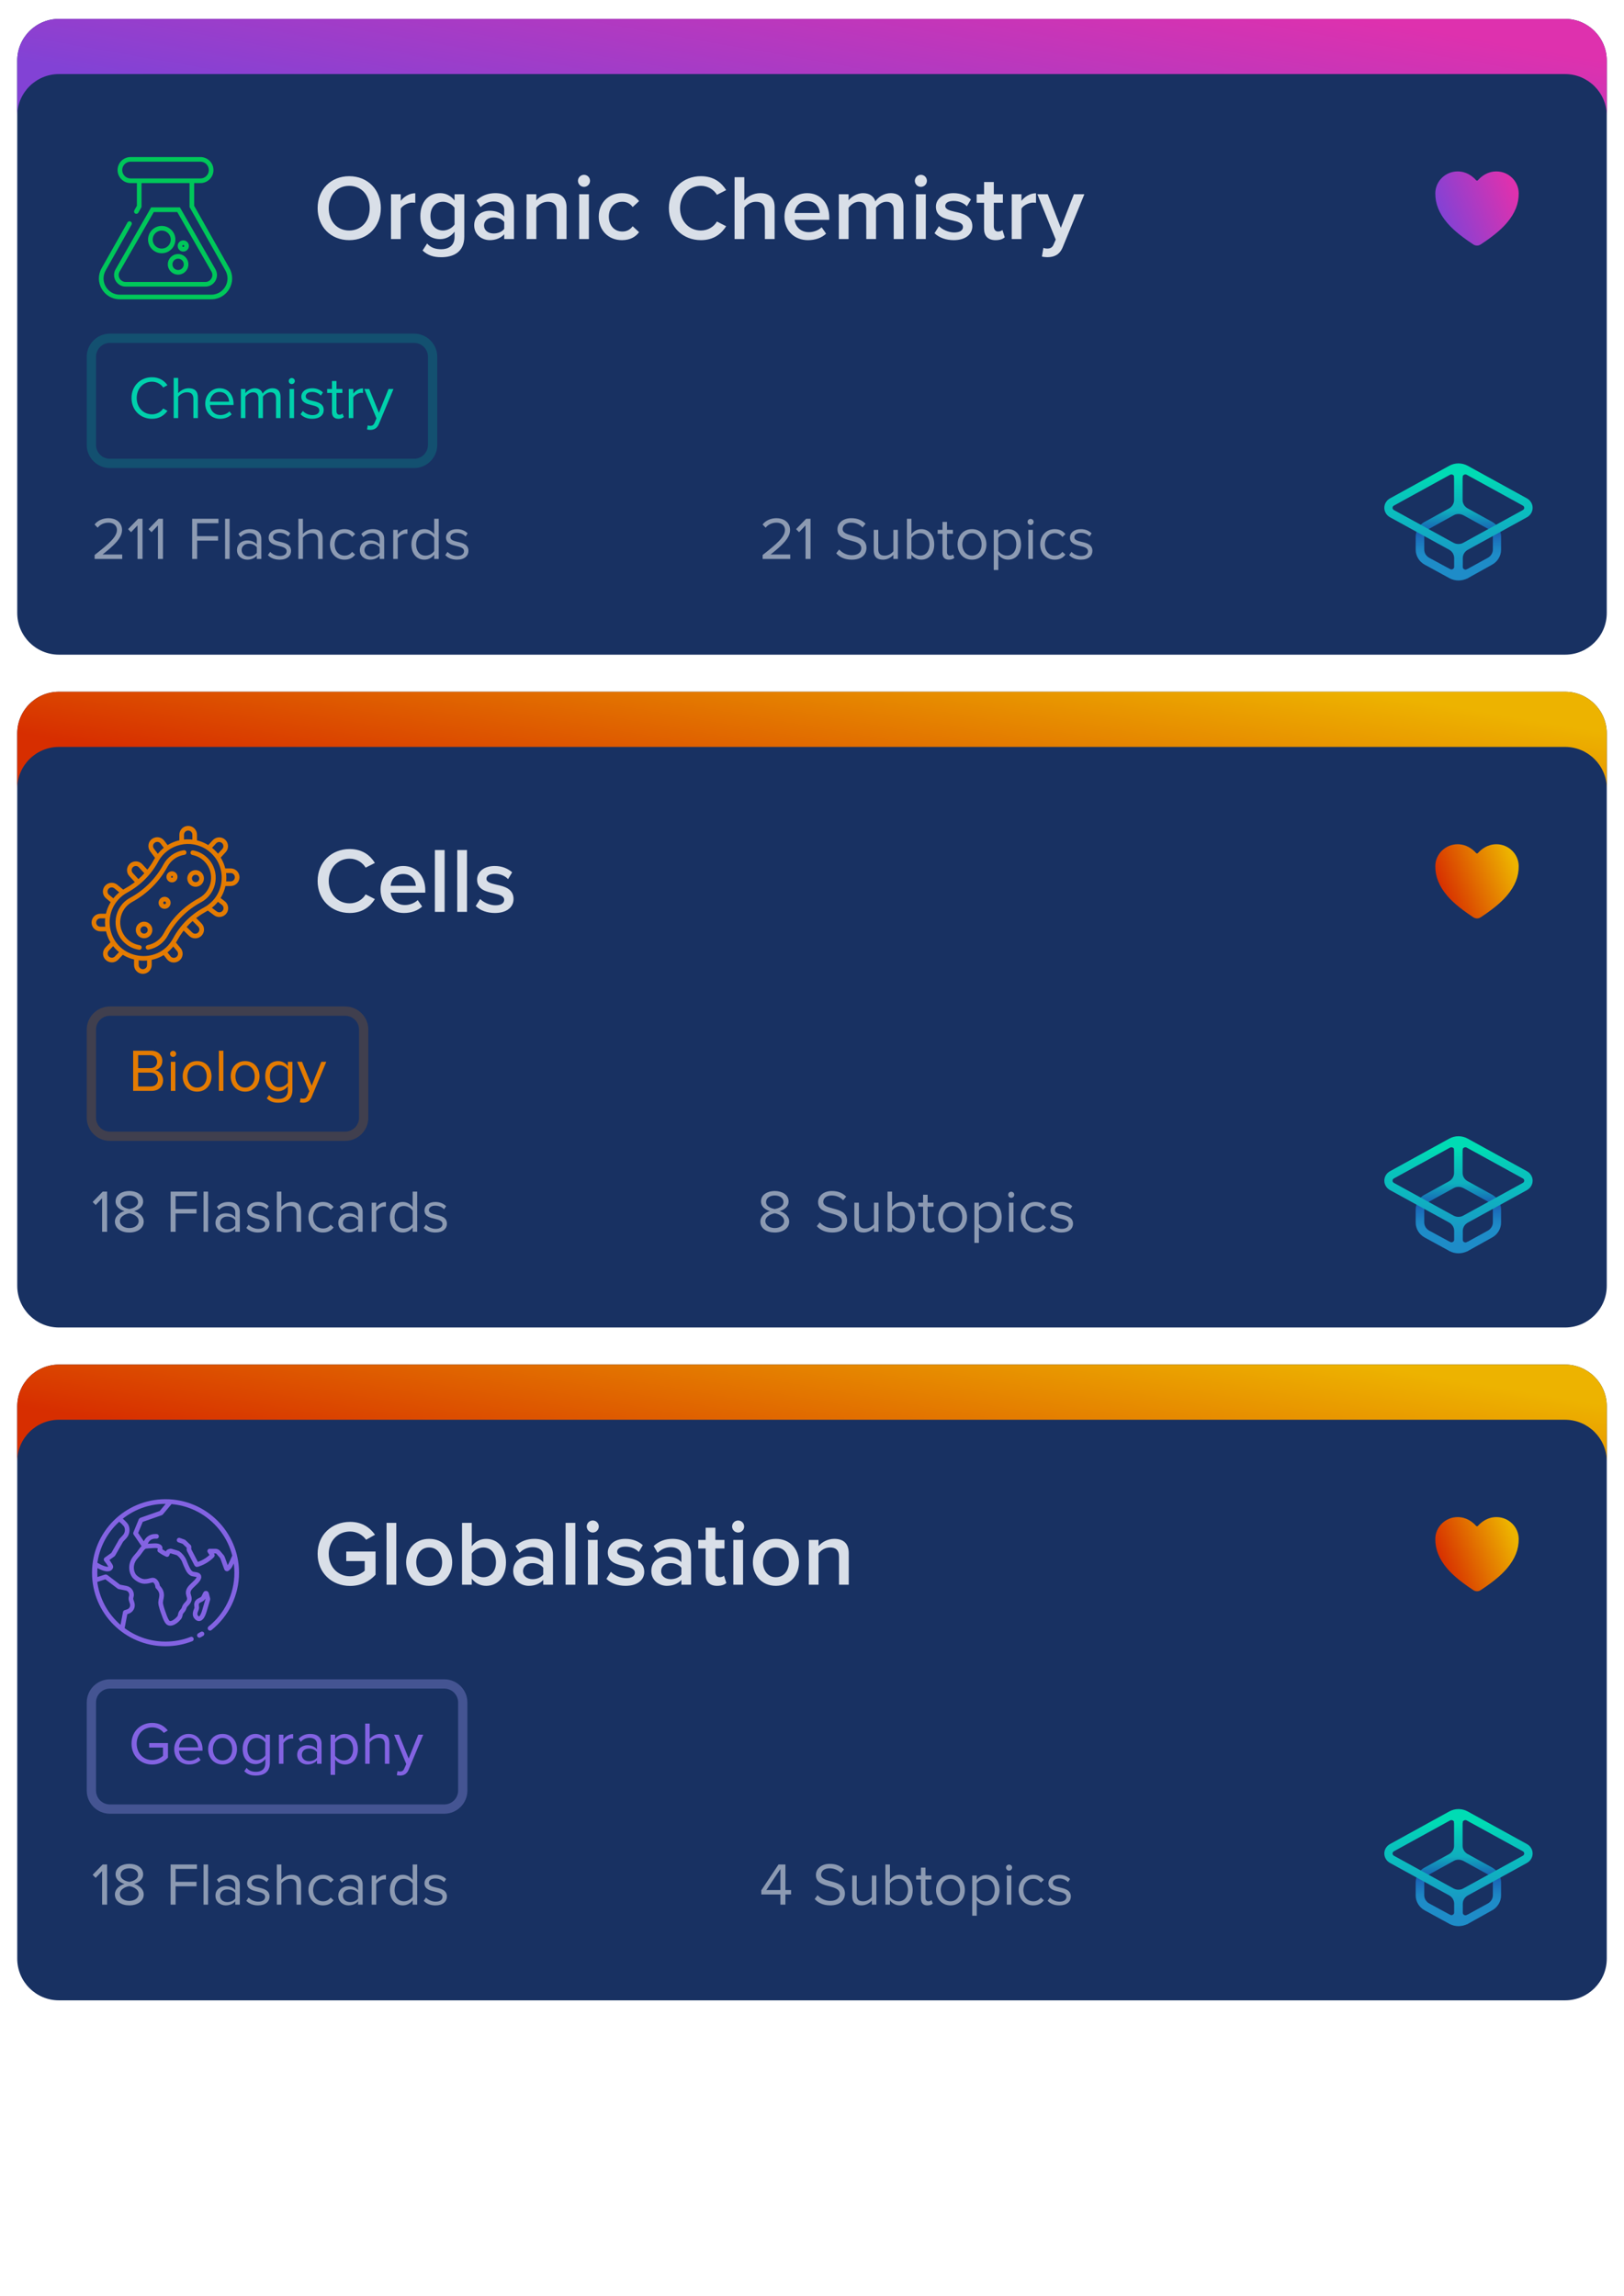 <svg width="377" height="533" viewBox="0 0 377 533" fill="none" xmlns="http://www.w3.org/2000/svg">
<g filter="url(#filter0_dd_214_19202)">
<g clip-path="url(#clip0_214_19202)">
<path d="M4 12.069C4 6.722 8.335 2.387 13.682 2.387H363.318C368.665 2.387 373 6.722 373 12.069V140.272C373 145.619 368.665 149.954 363.318 149.954H13.682C8.335 149.954 4 145.619 4 140.272V12.069Z" fill="#183162"/>
<path fill-rule="evenodd" clip-rule="evenodd" d="M13.682 2.387C8.335 2.387 4 6.722 4 12.069V24.878C4 19.53 8.335 15.195 13.682 15.195H363.318C368.665 15.195 373 19.53 373 24.878V12.069C373 6.722 368.665 2.387 363.318 2.387H13.682Z" fill="url(#paint0_linear_214_19202)"/>
<g clip-path="url(#clip1_214_19202)">
<path d="M44.536 45.916H43.998V46.057L44.068 46.181L44.536 45.916ZM32.316 45.916L32.784 46.181L32.853 46.057V45.916H32.316ZM24.075 60.49L24.542 60.758L24.544 60.755L24.075 60.49ZM52.776 60.49L52.308 60.755L52.31 60.758L52.776 60.49ZM27.307 60.763L27.773 61.03L27.307 60.763ZM49.545 60.763L49.078 61.03L49.545 60.763ZM41.459 46.678L41.925 46.41L41.77 46.14H41.459V46.678ZM35.393 46.678V46.14H35.082L34.927 46.41L35.393 46.678ZM31.18 46.831C31.034 47.089 31.125 47.417 31.384 47.564C31.642 47.71 31.971 47.619 32.117 47.36L31.18 46.831ZM30.535 50.159C30.681 49.9 30.59 49.572 30.331 49.426C30.072 49.28 29.744 49.371 29.598 49.629L30.535 50.159ZM30.32 35.528H46.531V34.452H30.32V35.528ZM46.531 39.42H30.32V40.496H46.531V39.42ZM30.32 39.42C29.245 39.42 28.374 38.549 28.374 37.474H27.298C27.298 39.143 28.651 40.496 30.32 40.496V39.42ZM48.478 37.474C48.478 38.549 47.606 39.42 46.531 39.42V40.496C48.2 40.496 49.554 39.143 49.554 37.474H48.478ZM46.531 35.528C47.606 35.528 48.478 36.399 48.478 37.474H49.554C49.554 35.805 48.2 34.452 46.531 34.452V35.528ZM30.32 34.452C28.651 34.452 27.298 35.805 27.298 37.474H28.374C28.374 36.399 29.245 35.528 30.32 35.528V34.452ZM43.998 39.958V45.916H45.074V39.958H43.998ZM32.853 45.916V39.958H31.778V45.916H32.853ZM49.044 66.398H27.807V67.474H49.044V66.398ZM27.807 66.398C24.913 66.398 23.101 63.268 24.542 60.758L23.609 60.222C21.756 63.45 24.086 67.474 27.807 67.474V66.398ZM52.31 60.758C53.751 63.268 51.939 66.398 49.044 66.398V67.474C52.766 67.474 55.096 63.45 53.243 60.222L52.31 60.758ZM44.068 46.181L52.308 60.755L53.245 60.225L45.004 45.651L44.068 46.181ZM47.679 63.447H29.173V64.523H47.679V63.447ZM29.173 63.447C27.932 63.447 27.156 62.106 27.773 61.03L26.84 60.495C25.811 62.288 27.105 64.523 29.173 64.523V63.447ZM49.078 61.03C49.696 62.106 48.919 63.447 47.679 63.447V64.523C49.746 64.523 51.041 62.288 50.011 60.495L49.078 61.03ZM40.992 46.946L49.078 61.03L50.011 60.495L41.925 46.41L40.992 46.946ZM27.773 61.03L35.859 46.946L34.927 46.41L26.84 60.495L27.773 61.03ZM41.459 46.14H35.393V47.216H41.459V46.14ZM39.64 53.609C39.64 54.766 38.702 55.704 37.544 55.704V56.78C39.296 56.78 40.716 55.36 40.716 53.609H39.64ZM37.544 55.704C36.387 55.704 35.449 54.766 35.449 53.609H34.373C34.373 55.36 35.793 56.78 37.544 56.78V55.704ZM35.449 53.609C35.449 52.452 36.387 51.513 37.544 51.513V50.438C35.793 50.438 34.373 51.857 34.373 53.609H35.449ZM37.544 51.513C38.702 51.513 39.64 52.452 39.64 53.609H40.716C40.716 51.857 39.296 50.438 37.544 50.438V51.513ZM42.661 59.357C42.661 60.083 42.073 60.671 41.347 60.671V61.747C42.667 61.747 43.737 60.677 43.737 59.357H42.661ZM41.347 60.671C40.621 60.671 40.033 60.083 40.033 59.357H38.957C38.957 60.677 40.027 61.747 41.347 61.747V60.671ZM40.033 59.357C40.033 58.631 40.621 58.042 41.347 58.042V56.967C40.027 56.967 38.957 58.037 38.957 59.357H40.033ZM41.347 58.042C42.073 58.042 42.661 58.631 42.661 59.357H43.737C43.737 58.037 42.667 56.967 41.347 56.967V58.042ZM42.771 55.094C42.771 55.217 42.671 55.317 42.548 55.317V56.392C43.265 56.392 43.847 55.811 43.847 55.094H42.771ZM42.548 55.317C42.425 55.317 42.325 55.217 42.325 55.094H41.249C41.249 55.811 41.831 56.392 42.548 56.392V55.317ZM42.325 55.094C42.325 54.97 42.425 54.87 42.548 54.87V53.795C41.831 53.795 41.249 54.376 41.249 55.094H42.325ZM42.548 54.87C42.671 54.87 42.771 54.97 42.771 55.094H43.847C43.847 54.376 43.265 53.795 42.548 53.795V54.87ZM32.117 47.36L32.784 46.181L31.847 45.651L31.18 46.831L32.117 47.36ZM24.544 60.755L30.535 50.159L29.598 49.629L23.607 60.225L24.544 60.755Z" fill="#00C75A"/>
</g>
<path d="M73.734 46.319C73.734 50.601 76.767 53.743 81.07 53.743C85.374 53.743 88.407 50.601 88.407 46.319C88.407 42.038 85.374 38.897 81.07 38.897C76.767 38.897 73.734 42.038 73.734 46.319ZM85.826 46.319C85.826 49.267 83.954 51.505 81.07 51.505C78.166 51.505 76.315 49.267 76.315 46.319C76.315 43.35 78.166 41.134 81.07 41.134C83.954 41.134 85.826 43.35 85.826 46.319ZM90.767 53.484H93.026V46.406C93.478 45.674 94.747 45.029 95.694 45.029C95.974 45.029 96.21 45.05 96.404 45.093V42.855C95.048 42.855 93.8 43.63 93.026 44.62V43.092H90.767V53.484ZM98.097 56.152C99.366 57.314 100.679 57.702 102.443 57.702C105.003 57.702 107.779 56.69 107.779 52.947V43.092H105.52V44.534C104.681 43.436 103.497 42.834 102.185 42.834C99.517 42.834 97.58 44.813 97.58 48.17C97.58 51.591 99.538 53.506 102.185 53.506C103.54 53.506 104.724 52.817 105.52 51.785V53.032C105.52 55.163 103.928 55.851 102.443 55.851C101.066 55.851 99.99 55.485 99.151 54.517L98.097 56.152ZM105.52 50.106C105.025 50.881 103.906 51.505 102.852 51.505C101.066 51.505 99.925 50.171 99.925 48.17C99.925 46.169 101.066 44.835 102.852 44.835C103.906 44.835 105.025 45.459 105.52 46.233V50.106ZM117.054 53.484H119.313V46.599C119.313 43.802 117.291 42.834 114.988 42.834C113.332 42.834 111.826 43.372 110.621 44.512L111.546 46.083C112.45 45.201 113.461 44.77 114.623 44.77C116.064 44.77 117.054 45.502 117.054 46.707V48.256C116.301 47.374 115.096 46.922 113.697 46.922C111.998 46.922 110.083 47.912 110.083 50.3C110.083 52.602 111.998 53.743 113.697 53.743C115.075 53.743 116.279 53.248 117.054 52.365V53.484ZM117.054 51.118C116.538 51.828 115.569 52.193 114.58 52.193C113.31 52.193 112.364 51.462 112.364 50.343C112.364 49.203 113.31 48.471 114.58 48.471C115.569 48.471 116.538 48.837 117.054 49.547V51.118ZM129.256 53.484H131.516V46.169C131.516 44.039 130.397 42.834 128.159 42.834C126.524 42.834 125.19 43.695 124.501 44.512V43.092H122.242V53.484H124.501V46.233C125.018 45.523 126.008 44.835 127.169 44.835C128.439 44.835 129.256 45.373 129.256 46.986V53.484ZM135.569 41.371C136.343 41.371 136.967 40.747 136.967 39.972C136.967 39.198 136.343 38.574 135.569 38.574C134.816 38.574 134.17 39.198 134.17 39.972C134.17 40.747 134.816 41.371 135.569 41.371ZM134.45 53.484H136.709V43.092H134.45V53.484ZM138.994 48.278C138.994 51.44 141.211 53.743 144.373 53.743C146.396 53.743 147.622 52.882 148.354 51.892L146.869 50.515C146.288 51.311 145.492 51.742 144.481 51.742C142.588 51.742 141.34 50.3 141.34 48.278C141.34 46.255 142.588 44.835 144.481 44.835C145.492 44.835 146.288 45.244 146.869 46.061L148.354 44.684C147.622 43.695 146.396 42.834 144.373 42.834C141.211 42.834 138.994 45.136 138.994 48.278ZM162.703 53.743C165.715 53.743 167.48 52.236 168.577 50.515L166.425 49.418C165.737 50.623 164.36 51.505 162.703 51.505C159.971 51.505 157.862 49.332 157.862 46.319C157.862 43.307 159.971 41.134 162.703 41.134C164.36 41.134 165.737 42.038 166.425 43.221L168.577 42.124C167.501 40.403 165.715 38.897 162.703 38.897C158.572 38.897 155.28 41.909 155.28 46.319C155.28 50.73 158.572 53.743 162.703 53.743ZM177.563 53.484H179.822V46.126C179.822 43.996 178.703 42.834 176.466 42.834C174.83 42.834 173.475 43.695 172.786 44.512V39.133H170.527V53.484H172.786V46.233C173.324 45.523 174.314 44.835 175.454 44.835C176.724 44.835 177.563 45.33 177.563 46.944V53.484ZM182.111 48.278C182.111 51.569 184.434 53.743 187.554 53.743C189.211 53.743 190.739 53.226 191.771 52.236L190.739 50.752C190.007 51.483 188.802 51.892 187.791 51.892C185.833 51.892 184.649 50.601 184.477 49.031H192.503V48.493C192.503 45.222 190.502 42.834 187.382 42.834C184.305 42.834 182.111 45.265 182.111 48.278ZM187.382 44.684C189.426 44.684 190.265 46.212 190.308 47.438H184.456C184.563 46.169 185.446 44.684 187.382 44.684ZM207.47 53.484H209.729V45.975C209.729 43.867 208.654 42.834 206.739 42.834C205.19 42.834 203.813 43.802 203.21 44.749C202.866 43.608 201.919 42.834 200.37 42.834C198.799 42.834 197.422 43.867 196.992 44.512V43.092H194.733V53.484H196.992V46.233C197.465 45.545 198.39 44.835 199.38 44.835C200.607 44.835 201.102 45.588 201.102 46.707V53.484H203.361V46.212C203.813 45.545 204.759 44.835 205.77 44.835C206.975 44.835 207.47 45.588 207.47 46.707V53.484ZM213.775 41.371C214.549 41.371 215.173 40.747 215.173 39.972C215.173 39.198 214.549 38.574 213.775 38.574C213.022 38.574 212.376 39.198 212.376 39.972C212.376 40.747 213.022 41.371 213.775 41.371ZM212.656 53.484H214.915V43.092H212.656V53.484ZM216.942 52.129C218.018 53.183 219.632 53.743 221.396 53.743C224.193 53.743 225.721 52.344 225.721 50.515C225.721 48.062 223.504 47.546 221.697 47.159C220.471 46.879 219.438 46.599 219.438 45.803C219.438 45.072 220.191 44.641 221.374 44.641C222.665 44.641 223.827 45.179 224.451 45.889L225.398 44.297C224.451 43.458 223.117 42.834 221.353 42.834C218.728 42.834 217.265 44.297 217.265 45.997C217.265 48.321 219.395 48.794 221.181 49.181C222.45 49.461 223.547 49.784 223.547 50.687C223.547 51.462 222.859 51.957 221.503 51.957C220.148 51.957 218.706 51.247 217.975 50.494L216.942 52.129ZM231.114 53.743C232.168 53.743 232.835 53.463 233.244 53.076L232.706 51.376C232.534 51.569 232.125 51.742 231.695 51.742C231.05 51.742 230.705 51.225 230.705 50.515V45.072H232.814V43.092H230.705V40.252H228.446V43.092H226.725V45.072H228.446V51.075C228.446 52.796 229.371 53.743 231.114 53.743ZM234.865 53.484H237.124V46.406C237.576 45.674 238.846 45.029 239.792 45.029C240.072 45.029 240.309 45.05 240.502 45.093V42.855C239.147 42.855 237.899 43.63 237.124 44.62V43.092H234.865V53.484ZM242.217 55.528L241.873 57.551C242.195 57.637 242.819 57.702 243.142 57.702C244.756 57.68 246.004 57.121 246.714 55.356L251.727 43.092H249.296L246.262 50.881L243.228 43.092H240.818L245.078 53.614L244.562 54.797C244.261 55.485 243.787 55.7 243.077 55.7C242.819 55.7 242.453 55.636 242.217 55.528Z" fill="#D9DFE8"/>
<path d="M342.878 55C342.579 55 342.287 54.913 342.04 54.751C338.382 52.359 336.798 50.72 335.924 49.694C334.062 47.509 333.171 45.266 333.196 42.836C333.225 40.052 335.545 37.788 338.366 37.788C340.418 37.788 341.839 38.901 342.667 39.828C342.693 39.857 342.726 39.88 342.762 39.896C342.798 39.912 342.838 39.92 342.878 39.92C342.918 39.92 342.957 39.912 342.994 39.896C343.03 39.88 343.062 39.857 343.089 39.828C343.916 38.9 345.337 37.788 347.389 37.788C350.211 37.788 352.53 40.052 352.559 42.837C352.585 45.267 351.692 47.51 349.831 49.695C348.958 50.72 347.374 52.36 343.716 54.751C343.469 54.913 343.177 55 342.878 55Z" fill="url(#paint1_linear_214_19202)"/>
<path d="M35.288 95.208C36.98 95.208 38.099 94.425 38.882 93.362L37.889 92.816C37.358 93.614 36.392 94.173 35.288 94.173C33.288 94.173 31.735 92.593 31.735 90.383C31.735 88.159 33.288 86.593 35.288 86.593C36.392 86.593 37.358 87.166 37.889 87.949L38.868 87.404C38.127 86.355 36.98 85.558 35.288 85.558C32.644 85.558 30.533 87.516 30.533 90.383C30.533 93.25 32.644 95.208 35.288 95.208ZM44.893 95.04H45.941V90.271C45.941 88.802 45.2 88.117 43.788 88.117C42.767 88.117 41.844 88.705 41.368 89.264V85.712H40.319V95.04H41.368V90.103C41.774 89.558 42.557 89.054 43.368 89.054C44.277 89.054 44.893 89.404 44.893 90.593V95.04ZM47.644 91.656C47.644 93.767 49.085 95.208 51.085 95.208C52.19 95.208 53.099 94.844 53.77 94.173L53.266 93.488C52.735 94.033 51.952 94.341 51.183 94.341C49.728 94.341 48.833 93.278 48.749 92.005H54.218V91.74C54.218 89.712 53.015 88.117 50.973 88.117C49.043 88.117 47.644 89.698 47.644 91.656ZM50.959 88.984C52.497 88.984 53.169 90.229 53.182 91.236H48.749C48.805 90.201 49.518 88.984 50.959 88.984ZM64.07 95.04H65.119V90.159C65.119 88.802 64.461 88.117 63.231 88.117C62.252 88.117 61.343 88.761 60.965 89.376C60.769 88.677 60.182 88.117 59.147 88.117C58.154 88.117 57.245 88.831 56.965 89.264V88.285H55.916V95.04H56.965V90.103C57.329 89.558 58.056 89.054 58.741 89.054C59.623 89.054 59.986 89.6 59.986 90.453V95.04H61.035V90.089C61.385 89.558 62.126 89.054 62.825 89.054C63.692 89.054 64.07 89.6 64.07 90.453V95.04ZM67.729 87.152C68.12 87.152 68.442 86.831 68.442 86.439C68.442 86.047 68.12 85.74 67.729 85.74C67.351 85.74 67.029 86.047 67.029 86.439C67.029 86.831 67.351 87.152 67.729 87.152ZM67.211 95.04H68.26V88.285H67.211V95.04ZM69.765 94.145C70.45 94.872 71.387 95.208 72.492 95.208C74.24 95.208 75.15 94.299 75.15 93.166C75.15 91.67 73.793 91.334 72.618 91.068C71.737 90.858 70.968 90.649 70.968 89.991C70.968 89.39 71.541 88.97 72.464 88.97C73.331 88.97 74.073 89.334 74.478 89.823L74.968 89.096C74.422 88.551 73.611 88.117 72.464 88.117C70.856 88.117 69.947 89.012 69.947 90.061C69.947 91.46 71.248 91.767 72.394 92.033C73.303 92.257 74.129 92.495 74.129 93.236C74.129 93.893 73.569 94.355 72.534 94.355C71.611 94.355 70.758 93.907 70.311 93.39L69.765 94.145ZM78.56 95.208C79.175 95.208 79.553 95.026 79.818 94.774L79.511 93.991C79.371 94.145 79.091 94.271 78.797 94.271C78.336 94.271 78.112 93.907 78.112 93.404V89.208H79.483V88.285H78.112V86.439H77.063V88.285H75.945V89.208H77.063V93.627C77.063 94.635 77.567 95.208 78.56 95.208ZM80.965 95.04H82.013V90.257C82.321 89.712 83.202 89.18 83.846 89.18C84.013 89.18 84.139 89.194 84.265 89.222V88.145C83.342 88.145 82.559 88.663 82.013 89.376V88.285H80.965V95.04ZM85.371 96.732L85.203 97.683C85.399 97.739 85.749 97.781 85.972 97.781C86.867 97.767 87.553 97.39 87.958 96.411L91.343 88.285H90.196L87.958 93.823L85.707 88.285H84.574L87.399 95.11L86.951 96.131C86.714 96.69 86.406 96.844 85.944 96.844C85.776 96.844 85.525 96.802 85.371 96.732Z" fill="#00D1AC"/>
<path d="M25.516 77.592H96.123V75.441H25.516V77.592ZM99.35 80.82V101.26H101.502V80.82H99.35ZM96.123 104.487H25.516V106.639H96.123V104.487ZM22.289 101.26V80.82H20.137V101.26H22.289ZM25.516 104.487C23.734 104.487 22.289 103.042 22.289 101.26H20.137C20.137 104.231 22.545 106.639 25.516 106.639V104.487ZM99.35 101.26C99.35 103.042 97.905 104.487 96.123 104.487V106.639C99.093 106.639 101.502 104.231 101.502 101.26H99.35ZM96.123 77.592C97.905 77.592 99.35 79.037 99.35 80.82H101.502C101.502 77.849 99.093 75.441 96.123 75.441V77.592ZM25.516 75.441C22.545 75.441 20.137 77.849 20.137 80.82H22.289C22.289 79.037 23.734 77.592 25.516 77.592V75.441Z" fill="#00D1AC" fill-opacity="0.2"/>
<path d="M21.968 127.742H28.373V126.707H23.8C26.401 124.651 28.331 122.917 28.331 121.015C28.331 119.155 26.751 118.274 25.199 118.274C23.884 118.274 22.667 118.805 21.954 119.742L22.667 120.483C23.213 119.784 24.08 119.308 25.199 119.308C26.164 119.308 27.143 119.826 27.143 121.015C27.143 122.623 25.325 124.175 21.968 126.819V127.742ZM31.924 127.742H33.085V118.413H32.064L29.729 120.819L30.428 121.532L31.924 119.952V127.742ZM36.663 127.742H37.824V118.413H36.803L34.468 120.819L35.167 121.532L36.663 119.952V127.742Z" fill="#D9DFE8" fill-opacity="0.6"/>
<path d="M44.607 127.742H45.768V123.49H50.621V122.455H45.768V119.448H50.719V118.413H44.607V127.742ZM52.254 127.742H53.303V118.413H52.254V127.742ZM59.619 127.742H60.668V123.099C60.668 121.462 59.479 120.819 58.053 120.819C56.948 120.819 56.081 121.183 55.354 121.938L55.843 122.665C56.444 122.022 57.102 121.728 57.913 121.728C58.892 121.728 59.619 122.245 59.619 123.154V124.371C59.074 123.742 58.304 123.448 57.382 123.448C56.235 123.448 55.018 124.161 55.018 125.672C55.018 127.14 56.235 127.91 57.382 127.91C58.291 127.91 59.06 127.588 59.619 126.973V127.742ZM59.619 126.315C59.214 126.875 58.5 127.154 57.759 127.154C56.78 127.154 56.095 126.539 56.095 125.686C56.095 124.819 56.78 124.203 57.759 124.203C58.5 124.203 59.214 124.483 59.619 125.043V126.315ZM62.183 126.847C62.868 127.574 63.806 127.91 64.91 127.91C66.659 127.91 67.568 127 67.568 125.868C67.568 124.371 66.211 124.036 65.036 123.77C64.155 123.56 63.386 123.35 63.386 122.693C63.386 122.092 63.959 121.672 64.882 121.672C65.749 121.672 66.491 122.036 66.896 122.525L67.386 121.798C66.84 121.252 66.029 120.819 64.882 120.819C63.274 120.819 62.365 121.714 62.365 122.763C62.365 124.161 63.666 124.469 64.812 124.735C65.722 124.959 66.547 125.196 66.547 125.938C66.547 126.595 65.987 127.056 64.952 127.056C64.029 127.056 63.176 126.609 62.729 126.091L62.183 126.847ZM73.845 127.742H74.894V122.973C74.894 121.504 74.153 120.819 72.74 120.819C71.719 120.819 70.796 121.406 70.321 121.966V118.413H69.272V127.742H70.321V122.805C70.726 122.259 71.509 121.756 72.32 121.756C73.23 121.756 73.845 122.106 73.845 123.294V127.742ZM76.597 124.357C76.597 126.371 77.953 127.91 79.967 127.91C81.198 127.91 81.925 127.406 82.443 126.735L81.743 126.091C81.296 126.693 80.722 126.973 80.023 126.973C78.583 126.973 77.688 125.854 77.688 124.357C77.688 122.861 78.583 121.756 80.023 121.756C80.722 121.756 81.296 122.022 81.743 122.637L82.443 121.994C81.925 121.322 81.198 120.819 79.967 120.819C77.953 120.819 76.597 122.357 76.597 124.357ZM88.136 127.742H89.185V123.099C89.185 121.462 87.996 120.819 86.57 120.819C85.465 120.819 84.598 121.183 83.871 121.938L84.36 122.665C84.962 122.022 85.619 121.728 86.43 121.728C87.409 121.728 88.136 122.245 88.136 123.154V124.371C87.591 123.742 86.822 123.448 85.899 123.448C84.752 123.448 83.535 124.161 83.535 125.672C83.535 127.14 84.752 127.91 85.899 127.91C86.808 127.91 87.577 127.588 88.136 126.973V127.742ZM88.136 126.315C87.731 126.875 87.017 127.154 86.276 127.154C85.297 127.154 84.612 126.539 84.612 125.686C84.612 124.819 85.297 124.203 86.276 124.203C87.017 124.203 87.731 124.483 88.136 125.043V126.315ZM91.288 127.742H92.337V122.959C92.644 122.413 93.525 121.882 94.169 121.882C94.337 121.882 94.463 121.896 94.588 121.924V120.847C93.665 120.847 92.882 121.364 92.337 122.078V120.987H91.288V127.742ZM100.799 127.742H101.848V118.413H100.799V122.008C100.254 121.266 99.428 120.819 98.519 120.819C96.743 120.819 95.513 122.217 95.513 124.371C95.513 126.567 96.757 127.91 98.519 127.91C99.47 127.91 100.296 127.42 100.799 126.735V127.742ZM100.799 125.91C100.421 126.497 99.61 126.973 98.771 126.973C97.415 126.973 96.603 125.868 96.603 124.371C96.603 122.875 97.415 121.756 98.771 121.756C99.61 121.756 100.421 122.259 100.799 122.847V125.91ZM103.361 126.847C104.046 127.574 104.983 127.91 106.088 127.91C107.836 127.91 108.745 127 108.745 125.868C108.745 124.371 107.389 124.036 106.214 123.77C105.333 123.56 104.564 123.35 104.564 122.693C104.564 122.092 105.137 121.672 106.06 121.672C106.927 121.672 107.669 122.036 108.074 122.525L108.564 121.798C108.018 121.252 107.207 120.819 106.06 120.819C104.452 120.819 103.543 121.714 103.543 122.763C103.543 124.161 104.844 124.469 105.99 124.735C106.899 124.959 107.724 125.196 107.724 125.938C107.724 126.595 107.165 127.056 106.13 127.056C105.207 127.056 104.354 126.609 103.906 126.091L103.361 126.847Z" fill="#D9DFE8" fill-opacity="0.6"/>
<path d="M177.042 127.742H183.448V126.707H178.874C181.476 124.651 183.406 122.917 183.406 121.015C183.406 119.155 181.825 118.274 180.273 118.274C178.958 118.274 177.742 118.805 177.028 119.742L177.742 120.483C178.287 119.784 179.154 119.308 180.273 119.308C181.238 119.308 182.217 119.826 182.217 121.015C182.217 122.623 180.399 124.175 177.042 126.819V127.742ZM186.998 127.742H188.159V118.413H187.138L184.803 120.819L185.502 121.532L186.998 119.952V127.742Z" fill="#D9DFE8" fill-opacity="0.6"/>
<path d="M194.122 126.427C194.891 127.294 196.08 127.91 197.702 127.91C200.219 127.91 201.142 126.525 201.142 125.168C201.142 123.21 199.408 122.735 197.884 122.329C196.695 122.008 195.618 121.728 195.618 120.791C195.618 119.91 196.415 119.308 197.534 119.308C198.555 119.308 199.534 119.658 200.233 120.427L200.933 119.574C200.149 118.749 199.045 118.274 197.618 118.274C195.786 118.274 194.415 119.322 194.415 120.861C194.415 122.693 196.08 123.113 197.576 123.504C198.807 123.84 199.94 124.147 199.94 125.266C199.94 125.98 199.408 126.875 197.744 126.875C196.429 126.875 195.422 126.231 194.807 125.546L194.122 126.427ZM207.393 127.742H208.442V120.987H207.393V125.952C207.001 126.497 206.218 126.973 205.393 126.973C204.484 126.973 203.883 126.623 203.883 125.434V120.987H202.834V125.756C202.834 127.224 203.575 127.91 204.988 127.91C205.995 127.91 206.876 127.378 207.393 126.791V127.742ZM210.537 127.742H211.586V126.735C212.089 127.42 212.914 127.91 213.865 127.91C215.627 127.91 216.872 126.567 216.872 124.371C216.872 122.217 215.627 120.819 213.865 120.819C212.942 120.819 212.131 121.266 211.586 122.008V118.413H210.537V127.742ZM211.586 125.91V122.847C211.949 122.259 212.774 121.756 213.6 121.756C214.97 121.756 215.781 122.875 215.781 124.371C215.781 125.868 214.97 126.973 213.6 126.973C212.774 126.973 211.949 126.497 211.586 125.91ZM220.287 127.91C220.903 127.91 221.28 127.728 221.546 127.476L221.238 126.693C221.098 126.847 220.819 126.973 220.525 126.973C220.064 126.973 219.84 126.609 219.84 126.105V121.91H221.21V120.987H219.84V119.141H218.791V120.987H217.672V121.91H218.791V126.329C218.791 127.336 219.294 127.91 220.287 127.91ZM225.643 127.91C227.699 127.91 228.985 126.315 228.985 124.357C228.985 122.399 227.699 120.819 225.643 120.819C223.587 120.819 222.3 122.399 222.3 124.357C222.3 126.315 223.587 127.91 225.643 127.91ZM225.643 126.973C224.202 126.973 223.391 125.742 223.391 124.357C223.391 122.987 224.202 121.756 225.643 121.756C227.083 121.756 227.881 122.987 227.881 124.357C227.881 125.742 227.083 126.973 225.643 126.973ZM231.744 130.315V126.721C232.29 127.476 233.101 127.91 234.024 127.91C235.8 127.91 237.031 126.539 237.031 124.357C237.031 122.162 235.8 120.819 234.024 120.819C233.073 120.819 232.234 121.308 231.744 121.994V120.987H230.695V130.315H231.744ZM235.926 124.357C235.926 125.854 235.115 126.973 233.758 126.973C232.933 126.973 232.108 126.469 231.744 125.882V122.833C232.108 122.245 232.933 121.756 233.758 121.756C235.115 121.756 235.926 122.861 235.926 124.357ZM239.244 119.854C239.635 119.854 239.957 119.532 239.957 119.141C239.957 118.749 239.635 118.441 239.244 118.441C238.866 118.441 238.544 118.749 238.544 119.141C238.544 119.532 238.866 119.854 239.244 119.854ZM238.726 127.742H239.775V120.987H238.726V127.742ZM241.476 124.357C241.476 126.371 242.832 127.91 244.846 127.91C246.077 127.91 246.804 127.406 247.322 126.735L246.622 126.091C246.175 126.693 245.601 126.973 244.902 126.973C243.462 126.973 242.567 125.854 242.567 124.357C242.567 122.861 243.462 121.756 244.902 121.756C245.601 121.756 246.175 122.022 246.622 122.637L247.322 121.994C246.804 121.322 246.077 120.819 244.846 120.819C242.832 120.819 241.476 122.357 241.476 124.357ZM248.204 126.847C248.89 127.574 249.827 127.91 250.932 127.91C252.68 127.91 253.589 127 253.589 125.868C253.589 124.371 252.232 124.036 251.057 123.77C250.176 123.56 249.407 123.35 249.407 122.693C249.407 122.092 249.981 121.672 250.904 121.672C251.771 121.672 252.512 122.036 252.917 122.525L253.407 121.798C252.862 121.252 252.05 120.819 250.904 120.819C249.295 120.819 248.386 121.714 248.386 122.763C248.386 124.161 249.687 124.469 250.834 124.735C251.743 124.959 252.568 125.196 252.568 125.938C252.568 126.595 252.008 127.056 250.974 127.056C250.05 127.056 249.197 126.609 248.75 126.091L248.204 126.847Z" fill="#D9DFE8" fill-opacity="0.6"/>
<path d="M339.595 131.235L340.518 130.146L345.393 127.472C346.115 127.071 346.557 126.346 346.557 125.543V122.64C346.557 122.449 346.537 122.239 346.476 122.048L345.874 121.074C345.734 120.941 345.554 120.807 345.373 120.711L339.756 117.617C339.395 117.426 338.993 117.312 338.592 117.312C338.191 117.312 337.77 117.407 337.429 117.617L331.811 120.711C331.631 120.807 331.47 120.941 331.31 121.074L330.708 122.048C330.648 122.239 330.628 122.43 330.628 122.64V125.543C330.628 126.346 331.069 127.071 331.791 127.472L336.631 130.098L337.489 131.35L336.5 132.218L330.748 129.077C329.444 128.37 328.642 127.033 328.642 125.601V122.602C328.642 122.125 328.742 121.647 328.902 121.189V121.17L329.564 120.062L329.584 120.043C329.905 119.661 330.287 119.355 330.728 119.126L336.385 116.013C337.108 115.612 337.549 114.886 337.549 114.084V108.679L338.492 107.628L339.535 108.679V114.065C339.535 114.867 339.976 115.593 340.699 115.994L346.356 119.107C346.797 119.355 347.178 119.661 347.499 120.024L347.52 120.043L348.182 121.151L348.202 121.189C348.382 121.647 348.462 122.125 348.462 122.602V125.601C348.462 127.033 347.66 128.37 346.356 129.077L340.644 132.261L339.595 131.235Z" fill="url(#paint2_linear_214_19202)"/>
<path d="M338.574 132.737C337.832 132.737 337.11 132.546 336.468 132.202L336.408 132.164L336.488 130.025L336.628 130.102C336.729 130.159 336.829 130.178 336.949 130.178C337.25 130.178 337.571 129.949 337.571 129.586V127.523C337.571 126.721 337.13 125.995 336.408 125.594L322.686 118.069C321.863 117.611 321.362 116.789 321.362 115.873C321.362 114.956 321.863 114.135 322.686 113.676L336.468 106.094C337.11 105.75 337.832 105.559 338.574 105.559C339.317 105.559 340.039 105.75 340.681 106.094L354.463 113.676C355.286 114.135 355.787 114.956 355.787 115.873C355.787 116.789 355.286 117.611 354.463 118.069L340.741 125.613C340.019 126.014 339.577 126.74 339.577 127.542V129.605C339.577 129.777 339.638 129.93 339.758 130.044C339.878 130.159 340.039 130.216 340.199 130.216C340.3 130.216 340.42 130.197 340.52 130.14L340.661 130.063L340.741 132.202L340.681 132.241C340.039 132.546 339.317 132.737 338.574 132.737ZM336.949 108.118C336.849 108.118 336.729 108.137 336.628 108.195L323.588 115.357C323.388 115.472 323.267 115.663 323.267 115.873C323.267 116.083 323.388 116.274 323.588 116.388L337.391 123.971C337.752 124.162 338.153 124.276 338.554 124.276C338.956 124.276 339.377 124.181 339.718 123.971L353.52 116.388C353.721 116.274 353.841 116.083 353.841 115.873C353.841 115.663 353.721 115.472 353.52 115.357L340.48 108.195C340.38 108.137 340.28 108.118 340.159 108.118C339.858 108.118 339.537 108.348 339.537 108.71V108.806H337.551V108.71C337.591 108.348 337.25 108.118 336.949 108.118Z" fill="url(#paint3_linear_214_19202)"/>
</g>
</g>
<g filter="url(#filter1_dd_214_19202)">
<g clip-path="url(#clip2_214_19202)">
<path d="M4 168.242C4 162.895 8.335 158.56 13.682 158.56H363.318C368.665 158.56 373 162.895 373 168.242V296.445C373 301.792 368.665 306.127 363.318 306.127H13.682C8.335 306.127 4 301.792 4 296.445V168.242Z" fill="#183162"/>
<path fill-rule="evenodd" clip-rule="evenodd" d="M13.682 158.56C8.335 158.56 4 162.895 4 168.242V181.051C4 175.704 8.335 171.369 13.682 171.369H363.318C368.665 171.369 373 175.704 373 181.051V168.242C373 162.895 368.665 158.56 363.318 158.56H13.682Z" fill="url(#paint4_linear_214_19202)"/>
<path d="M38.42 198.9L37.947 198.643L37.947 198.643L38.42 198.9ZM42.828 196.41C43.122 196.366 43.325 196.093 43.282 195.799C43.238 195.505 42.965 195.302 42.671 195.346L42.828 196.41ZM30.451 206.869L30.708 207.341L30.708 207.341L30.451 206.869ZM29.062 216.232L28.679 216.609L28.679 216.609L29.062 216.232ZM32.279 218.457C32.572 218.503 32.847 218.302 32.892 218.008C32.938 217.714 32.737 217.44 32.443 217.394L32.279 218.457ZM38.497 214.875L38.971 215.13L38.971 215.13L38.497 214.875ZM34.264 217.368C33.972 217.422 33.779 217.702 33.833 217.994C33.887 218.286 34.167 218.479 34.46 218.426L34.264 217.368ZM41.877 210.329L42.257 210.71L41.877 210.329ZM46.423 206.949L46.168 206.475L46.168 206.475L46.423 206.949ZM47.779 197.511L48.156 197.128L48.156 197.128L47.779 197.511ZM44.855 195.393C44.563 195.337 44.281 195.528 44.225 195.82C44.169 196.111 44.36 196.393 44.652 196.45L44.855 195.393ZM40.67 216.038L41.144 216.292L41.144 216.292L40.67 216.038ZM47.593 209.115L47.848 209.588L47.848 209.588L47.593 209.115ZM25.045 213.568L24.516 213.662L24.516 213.663L25.045 213.568ZM29.278 204.709L29.535 205.181L29.535 205.181L29.278 204.709ZM36.264 197.723L35.791 197.466V197.466L36.264 197.723ZM48.414 194.848L48.107 195.29L48.108 195.29L48.414 194.848ZM50.002 209.993L50.33 209.566L50.324 209.562L50.002 209.993ZM52.414 208.601L51.881 208.671L51.881 208.671L52.414 208.601ZM51.838 207.601L52.165 207.175L52.165 207.175L51.838 207.601ZM46.384 214.828L46.004 214.448L46.384 214.828ZM44.252 214.828L44.633 214.448L44.629 214.444L44.252 214.828ZM46.384 212.697L46.004 213.077L46.004 213.077L46.384 212.697ZM39.157 220.283L39.583 219.955L39.578 219.948L39.157 220.283ZM41.549 218.447L41.976 218.12C41.971 218.113 41.965 218.107 41.96 218.101L41.549 218.447ZM41.847 219.562L42.38 219.632L42.38 219.632L41.847 219.562ZM24.897 218.268L25.277 218.648L25.286 218.64L24.897 218.268ZM27.028 220.399L27.409 220.78L27.417 220.771L27.028 220.399ZM23.299 213.636V214.174H23.299L23.299 213.636ZM26.849 203.748L27.191 203.332C27.186 203.328 27.181 203.324 27.176 203.321L26.849 203.748ZM24.735 204.026L24.308 203.698L24.308 203.699L24.735 204.026ZM25.013 206.14L25.356 205.725C25.351 205.721 25.346 205.717 25.341 205.713L25.013 206.14ZM30.468 198.913L30.848 199.293L30.848 199.293L30.468 198.913ZM32.599 198.913L32.995 198.548C32.99 198.543 32.985 198.538 32.98 198.533L32.599 198.913ZM30.468 201.044L30.863 200.679C30.858 200.674 30.853 200.669 30.848 200.663L30.468 201.044ZM37.695 193.458L38.124 193.134L38.121 193.131L37.695 193.458ZM35.004 194.179L34.471 194.108L34.471 194.109L35.004 194.179ZM35.302 195.294L35.733 194.972L35.729 194.967L35.302 195.294ZM51.954 195.474L51.574 195.093C51.569 195.099 51.563 195.104 51.558 195.11L51.954 195.474ZM51.955 193.342L51.574 193.722L51.574 193.723L51.955 193.342ZM49.823 193.342L49.443 192.962C49.437 192.967 49.432 192.973 49.427 192.978L49.823 193.342ZM38.892 199.157C39.664 197.739 41.079 196.669 42.828 196.41L42.671 195.346C40.572 195.657 38.873 196.942 37.947 198.643L38.892 199.157ZM30.708 207.341C34.19 205.445 37.027 202.584 38.892 199.157L37.947 198.643C36.18 201.89 33.493 204.6 30.194 206.396L30.708 207.341ZM29.445 215.854C26.956 213.329 27.554 209.058 30.708 207.341L30.194 206.396C26.407 208.458 25.692 213.579 28.679 216.609L29.445 215.854ZM32.443 217.394C31.302 217.218 30.267 216.687 29.445 215.854L28.679 216.609C29.661 217.605 30.907 218.245 32.279 218.457L32.443 217.394ZM38.023 214.62C37.283 215.997 35.926 217.061 34.264 217.368L34.46 218.426C36.458 218.057 38.084 216.779 38.971 215.13L38.023 214.62ZM41.497 209.949C40.115 211.331 38.946 212.903 38.023 214.62L38.971 215.13C39.843 213.505 40.949 212.018 42.257 210.71L41.497 209.949ZM46.168 206.475C44.45 207.399 42.878 208.568 41.497 209.949L42.257 210.71C43.565 209.402 45.052 208.297 46.677 207.423L46.168 206.475ZM47.401 197.894C49.982 200.439 49.362 204.76 46.168 206.475L46.677 207.423C50.51 205.364 51.252 200.182 48.156 197.128L47.401 197.894ZM44.652 196.45C45.697 196.651 46.646 197.15 47.401 197.894L48.156 197.128C47.249 196.235 46.108 195.634 44.855 195.393L44.652 196.45ZM41.144 216.292C42.676 213.439 44.995 211.121 47.848 209.588L47.339 208.641C44.299 210.274 41.829 212.744 40.196 215.783L41.144 216.292ZM24.516 213.663C26.001 221.922 37.14 223.745 41.144 216.292L40.196 215.783C36.677 222.333 26.881 220.734 25.575 213.473L24.516 213.663ZM29.021 204.236C25.682 206.054 23.829 209.821 24.516 213.662L25.575 213.473C24.97 210.09 26.601 206.779 29.535 205.181L29.021 204.236ZM35.791 197.466C34.23 200.335 31.89 202.675 29.021 204.236L29.535 205.181C32.586 203.52 35.076 201.031 36.736 197.98L35.791 197.466ZM48.722 194.407C44.423 191.414 38.348 192.769 35.791 197.466L36.736 197.98C38.983 193.853 44.328 192.658 48.107 195.29L48.722 194.407ZM47.848 209.588C53.685 206.452 54.199 198.214 48.721 194.407L48.108 195.29C52.921 198.636 52.473 205.882 47.338 208.641L47.848 209.588ZM53.552 202.582H51.87V203.657H53.552V202.582ZM54.521 201.612C54.521 202.146 54.085 202.582 53.552 202.582V203.657C54.679 203.657 55.596 202.74 55.596 201.612H54.521ZM53.552 200.643C54.085 200.643 54.521 201.078 54.521 201.612H55.596C55.596 200.484 54.679 199.567 53.552 199.567V200.643ZM51.87 200.643H53.552V199.567H51.87V200.643ZM50.324 209.562L48.603 208.278L47.96 209.141L49.681 210.424L50.324 209.562ZM51.881 208.671C51.993 209.52 51.011 210.089 50.33 209.566L49.675 210.42C51.119 211.528 53.184 210.327 52.948 208.53L51.881 208.671ZM51.51 208.028C51.717 208.187 51.847 208.413 51.881 208.671L52.948 208.531C52.877 207.989 52.599 207.508 52.165 207.175L51.51 208.028ZM50.145 206.98L51.51 208.028L52.165 207.175L50.8 206.126L50.145 206.98ZM46.004 214.448C45.626 214.826 45.01 214.825 44.633 214.448L43.872 215.208C44.669 216.006 45.967 216.007 46.765 215.209L46.004 214.448ZM46.004 213.077C46.381 213.454 46.381 214.071 46.004 214.448L46.765 215.209C47.562 214.411 47.562 213.114 46.765 212.317L46.004 213.077ZM44.382 211.453L46.004 213.077L46.765 212.317L45.143 210.693L44.382 211.453ZM44.629 214.444L43 212.846L42.246 213.614L43.875 215.212L44.629 214.444ZM39.578 219.948L38.524 218.623L37.682 219.292L38.736 220.617L39.578 219.948ZM39.779 217.182L41.137 218.794L41.96 218.101L40.602 216.489L39.779 217.182ZM41.122 218.774C41.28 218.981 41.348 219.232 41.314 219.492L42.38 219.632C42.451 219.09 42.308 218.553 41.976 218.12L41.122 218.774ZM41.314 219.492C41.202 220.34 40.107 220.637 39.583 219.955L38.73 220.61C39.842 222.058 42.145 221.424 42.38 219.632L41.314 219.492ZM32.198 221.997V220.338H31.122V221.997H32.198ZM33.167 222.966C32.633 222.966 32.198 222.53 32.198 221.997H31.122C31.122 223.125 32.039 224.041 33.167 224.041V222.966ZM34.137 221.997C34.137 222.53 33.701 222.966 33.167 222.966V224.041C34.295 224.041 35.212 223.125 35.212 221.997H34.137ZM34.137 220.389V221.997H35.212V220.389H34.137ZM25.286 218.64L26.698 217.165L25.921 216.421L24.509 217.896L25.286 218.64ZM24.993 219.334C24.993 219.073 25.093 218.833 25.277 218.648L24.517 217.888C24.131 218.274 23.917 218.788 23.917 219.334H24.993ZM26.648 220.019C26.043 220.624 24.993 220.19 24.993 219.334H23.917C23.917 221.15 26.128 222.061 27.409 220.78L26.648 220.019ZM28.036 218.568L26.64 220.027L27.417 220.771L28.813 219.312L28.036 218.568ZM23.299 211.16H25.026V210.084H23.299V211.16ZM22.331 212.129C22.331 211.595 22.766 211.16 23.299 211.16V210.084C22.172 210.084 21.255 211.001 21.255 212.129H22.331ZM23.299 213.098C22.766 213.098 22.331 212.663 22.331 212.129H21.255C21.255 213.257 22.172 214.174 23.299 214.174V213.098ZM25.051 213.098L23.299 213.098L23.299 214.174L25.051 214.174L25.051 213.098ZM26.508 204.163L28.221 205.571L28.904 204.74L27.191 203.332L26.508 204.163ZM25.161 204.353C25.486 203.93 26.098 203.85 26.522 204.175L27.176 203.321C26.281 202.635 24.995 202.804 24.308 203.698L25.161 204.353ZM25.341 205.713C24.918 205.388 24.837 204.777 25.162 204.353L24.308 203.699C23.622 204.594 23.791 205.88 24.686 206.566L25.341 205.713ZM26.714 206.846L25.356 205.725L24.671 206.555L26.029 207.675L26.714 206.846ZM30.848 199.293C31.225 198.916 31.841 198.916 32.219 199.293L32.98 198.533C32.182 197.735 30.885 197.734 30.087 198.532L30.848 199.293ZM30.848 200.663C30.471 200.287 30.471 199.67 30.848 199.293L30.088 198.532C29.29 199.329 29.289 200.627 30.087 201.425L30.848 200.663ZM32.468 202.42L30.863 200.679L30.072 201.409L31.677 203.149L32.468 202.42ZM32.204 199.278L33.809 201.017L34.599 200.288L32.995 198.548L32.204 199.278ZM37.265 193.782L38.346 195.215L39.205 194.566L38.124 193.134L37.265 193.782ZM35.537 194.249C35.65 193.399 36.744 193.103 37.268 193.786L38.121 193.131C37.008 191.679 34.707 192.319 34.471 194.108L35.537 194.249ZM35.729 194.967C35.571 194.76 35.504 194.508 35.538 194.249L34.471 194.109C34.4 194.65 34.544 195.188 34.875 195.621L35.729 194.967ZM37.068 196.76L35.733 194.972L34.871 195.615L36.205 197.403L37.068 196.76ZM44.653 191.745V193.476H45.729V191.745H44.653ZM43.684 190.776C44.218 190.776 44.653 191.211 44.653 191.745H45.729C45.729 190.617 44.812 189.7 43.684 189.7V190.776ZM42.715 191.745C42.715 191.211 43.15 190.776 43.684 190.776V189.7C42.556 189.7 41.639 190.617 41.639 191.745H42.715ZM42.715 193.451V191.745H41.639V193.451H42.715ZM51.558 195.11L50.163 196.632L50.956 197.359L52.351 195.837L51.558 195.11ZM51.574 193.723C51.952 194.1 51.952 194.716 51.574 195.093L52.335 195.854C53.133 195.057 53.133 193.759 52.335 192.962L51.574 193.723ZM50.204 193.722C50.581 193.345 51.197 193.345 51.574 193.722L52.335 192.962C51.538 192.164 50.24 192.164 49.443 192.962L50.204 193.722ZM48.808 195.244L50.219 193.706L49.427 192.978L48.015 194.516L48.808 195.244ZM40.131 201.526C40.131 201.642 40.037 201.737 39.921 201.737V202.812C40.631 202.812 41.207 202.237 41.207 201.526H40.131ZM39.921 201.737C39.805 201.737 39.71 201.642 39.71 201.526H38.635C38.635 202.237 39.211 202.812 39.921 202.812V201.737ZM39.71 201.526C39.71 201.41 39.805 201.316 39.921 201.316V200.24C39.211 200.24 38.635 200.816 38.635 201.526H39.71ZM39.921 201.316C40.037 201.316 40.131 201.41 40.131 201.526H41.207C41.207 200.816 40.631 200.24 39.921 200.24V201.316ZM38.531 207.553C38.531 207.728 38.389 207.871 38.213 207.871V208.947C38.983 208.947 39.607 208.323 39.607 207.553H38.531ZM38.213 207.871C38.038 207.871 37.895 207.728 37.895 207.553H36.819C36.819 208.323 37.443 208.947 38.213 208.947V207.871ZM37.895 207.553C37.895 207.377 38.038 207.235 38.213 207.235V206.159C37.443 206.159 36.819 206.783 36.819 207.553H37.895ZM38.213 207.235C38.389 207.235 38.531 207.377 38.531 207.553H39.607C39.607 206.783 38.983 206.159 38.213 206.159V207.235ZM34.294 213.856C34.294 214.324 33.914 214.704 33.446 214.704V215.78C34.509 215.78 35.37 214.918 35.37 213.856H34.294ZM33.446 214.704C32.978 214.704 32.599 214.324 32.599 213.856H31.523C31.523 214.918 32.384 215.78 33.446 215.78V214.704ZM32.599 213.856C32.599 213.388 32.978 213.008 33.446 213.008V211.933C32.384 211.933 31.523 212.794 31.523 213.856H32.599ZM33.446 213.008C33.914 213.008 34.294 213.388 34.294 213.856H35.37C35.37 212.794 34.509 211.933 33.446 211.933V213.008ZM46.267 201.898C46.267 202.371 45.883 202.754 45.41 202.754V203.83C46.477 203.83 47.343 202.965 47.343 201.898H46.267ZM45.41 202.754C44.937 202.754 44.553 202.371 44.553 201.898H43.478C43.478 202.965 44.343 203.83 45.41 203.83V202.754ZM44.553 201.898C44.553 201.425 44.937 201.041 45.41 201.041V199.965C44.343 199.965 43.478 200.831 43.478 201.898H44.553ZM45.41 201.041C45.883 201.041 46.267 201.425 46.267 201.898H47.343C47.343 200.831 46.477 199.965 45.41 199.965V201.041Z" fill="#E47B01"/>
<path d="M81.156 209.916C84.169 209.916 85.933 208.41 87.03 206.689L84.879 205.591C84.19 206.796 82.813 207.678 81.156 207.678C78.424 207.678 76.315 205.505 76.315 202.493C76.315 199.481 78.424 197.308 81.156 197.308C82.813 197.308 84.19 198.211 84.879 199.395L87.03 198.297C85.955 196.576 84.169 195.07 81.156 195.07C77.025 195.07 73.734 198.082 73.734 202.493C73.734 206.904 77.025 209.916 81.156 209.916ZM88.335 204.451C88.335 207.743 90.659 209.916 93.779 209.916C95.435 209.916 96.963 209.4 97.996 208.41L96.963 206.925C96.231 207.657 95.027 208.066 94.015 208.066C92.057 208.066 90.874 206.775 90.702 205.204H98.727V204.666C98.727 201.396 96.726 199.007 93.607 199.007C90.53 199.007 88.335 201.439 88.335 204.451ZM93.607 200.858C95.651 200.858 96.49 202.385 96.533 203.612H90.68C90.788 202.342 91.67 200.858 93.607 200.858ZM100.957 209.658H103.216V195.307H100.957V209.658ZM106.147 209.658H108.406V195.307H106.147V209.658ZM110.433 208.302C111.509 209.356 113.123 209.916 114.887 209.916C117.684 209.916 119.212 208.517 119.212 206.689C119.212 204.236 116.996 203.719 115.188 203.332C113.962 203.052 112.929 202.773 112.929 201.976C112.929 201.245 113.682 200.815 114.866 200.815C116.157 200.815 117.319 201.353 117.943 202.063L118.889 200.47C117.943 199.631 116.609 199.007 114.844 199.007C112.219 199.007 110.756 200.47 110.756 202.17C110.756 204.494 112.886 204.967 114.672 205.355C115.942 205.634 117.039 205.957 117.039 206.861C117.039 207.635 116.35 208.13 114.995 208.13C113.639 208.13 112.198 207.42 111.466 206.667L110.433 208.302Z" fill="#D9DFE8"/>
<path d="M342.878 211.174C342.579 211.173 342.287 211.086 342.04 210.924C338.382 208.533 336.798 206.893 335.924 205.868C334.062 203.683 333.171 201.439 333.196 199.01C333.225 196.226 335.545 193.961 338.366 193.961C340.418 193.961 341.839 195.074 342.667 196.001C342.693 196.03 342.725 196.053 342.762 196.069C342.798 196.085 342.838 196.094 342.878 196.094C342.918 196.094 342.957 196.085 342.993 196.069C343.03 196.053 343.062 196.03 343.088 196.001C343.916 195.073 345.337 193.961 347.389 193.961C350.21 193.961 352.53 196.226 352.559 199.01C352.584 201.44 351.692 203.683 349.831 205.868C348.957 206.893 347.373 208.533 343.715 210.925C343.468 211.087 343.176 211.174 342.878 211.174Z" fill="url(#paint5_linear_214_19202)"/>
<path d="M30.91 251.213H35.162C36.868 251.213 37.861 250.192 37.861 248.696C37.861 247.577 37.036 246.556 36.043 246.402C36.896 246.221 37.679 245.437 37.679 244.263C37.679 242.864 36.686 241.885 35.064 241.885H30.91V251.213ZM32.071 245.927V242.92H34.868C35.917 242.92 36.476 243.591 36.476 244.43C36.476 245.284 35.917 245.927 34.868 245.927H32.071ZM32.071 250.178V246.962H34.924C36.071 246.962 36.658 247.717 36.658 248.57C36.658 249.563 36.015 250.178 34.924 250.178H32.071ZM40.181 243.326C40.573 243.326 40.895 243.004 40.895 242.612C40.895 242.221 40.573 241.913 40.181 241.913C39.804 241.913 39.482 242.221 39.482 242.612C39.482 243.004 39.804 243.326 40.181 243.326ZM39.664 251.213H40.713V244.458H39.664V251.213ZM45.756 251.381C47.812 251.381 49.099 249.787 49.099 247.829C49.099 245.871 47.812 244.291 45.756 244.291C43.7 244.291 42.413 245.871 42.413 247.829C42.413 249.787 43.7 251.381 45.756 251.381ZM45.756 250.444C44.315 250.444 43.504 249.213 43.504 247.829C43.504 246.458 44.315 245.228 45.756 245.228C47.196 245.228 47.994 246.458 47.994 247.829C47.994 249.213 47.196 250.444 45.756 250.444ZM50.808 251.213H51.857V241.885H50.808V251.213ZM56.901 251.381C58.956 251.381 60.243 249.787 60.243 247.829C60.243 245.871 58.956 244.291 56.901 244.291C54.845 244.291 53.558 245.871 53.558 247.829C53.558 249.787 54.845 251.381 56.901 251.381ZM56.901 250.444C55.46 250.444 54.649 249.213 54.649 247.829C54.649 246.458 55.46 245.228 56.901 245.228C58.341 245.228 59.138 246.458 59.138 247.829C59.138 249.213 58.341 250.444 56.901 250.444ZM61.939 252.948C62.736 253.731 63.519 253.955 64.666 253.955C66.317 253.955 67.883 253.255 67.883 251.018V244.458H66.834V245.479C66.288 244.738 65.477 244.291 64.568 244.291C62.792 244.291 61.561 245.633 61.561 247.801C61.561 249.983 62.806 251.297 64.568 251.297C65.519 251.297 66.344 250.78 66.834 250.095V251.06C66.834 252.542 65.785 253.087 64.666 253.087C63.701 253.087 63.03 252.836 62.471 252.164L61.939 252.948ZM66.834 249.269C66.47 249.857 65.659 250.374 64.82 250.374C63.464 250.374 62.652 249.283 62.652 247.801C62.652 246.304 63.464 245.228 64.82 245.228C65.659 245.228 66.47 245.731 66.834 246.318V249.269ZM69.774 252.906L69.606 253.857C69.802 253.913 70.151 253.955 70.375 253.955C71.27 253.941 71.956 253.563 72.361 252.584L75.746 244.458H74.599L72.361 249.997L70.11 244.458H68.977L71.802 251.283L71.354 252.304C71.117 252.864 70.809 253.017 70.347 253.017C70.18 253.017 69.928 252.976 69.774 252.906Z" fill="#E47B01"/>
<path d="M25.516 233.766H80.123V231.614H25.516V233.766ZM83.35 236.993V257.433H85.501V236.993H83.35ZM80.123 260.661H25.516V262.812H80.123V260.661ZM22.289 257.433V236.993H20.137V257.433H22.289ZM25.516 260.661C23.734 260.661 22.289 259.216 22.289 257.433H20.137C20.137 260.404 22.545 262.812 25.516 262.812V260.661ZM83.35 257.433C83.35 259.216 81.905 260.661 80.123 260.661V262.812C83.093 262.812 85.501 260.404 85.501 257.433H83.35ZM80.123 233.766C81.905 233.766 83.35 235.211 83.35 236.993H85.501C85.501 234.022 83.093 231.614 80.123 231.614V233.766ZM25.516 231.614C22.545 231.614 20.137 234.022 20.137 236.993H22.289C22.289 235.211 23.734 233.766 25.516 233.766V231.614Z" fill="#E47B01" fill-opacity="0.2"/>
<path d="M23.702 283.915H24.863V274.587H23.842L21.507 276.992L22.206 277.706L23.702 276.125V283.915ZM26.679 281.552C26.679 283.146 28.176 284.083 30.022 284.083C31.854 284.083 33.364 283.132 33.364 281.552C33.364 280.307 32.301 279.454 31.141 279.104C32.218 278.796 33.224 278.097 33.224 276.866C33.224 275.188 31.56 274.447 30.022 274.447C28.47 274.447 26.833 275.188 26.833 276.866C26.833 278.097 27.826 278.796 28.903 279.104C27.742 279.454 26.679 280.307 26.679 281.552ZM32.05 277.02C32.05 278.153 30.595 278.531 30.022 278.629C29.462 278.531 27.994 278.153 27.994 277.02C27.994 276.055 28.889 275.482 30.022 275.482C31.141 275.482 32.05 276.055 32.05 277.02ZM32.19 281.426C32.19 282.433 31.169 283.048 30.022 283.048C28.861 283.048 27.84 282.433 27.84 281.426C27.84 280.209 29.448 279.691 30.022 279.622C30.595 279.691 32.19 280.209 32.19 281.426Z" fill="#D9DFE8" fill-opacity="0.6"/>
<path d="M39.607 283.915H40.768V279.663H45.621V278.629H40.768V275.622H45.719V274.587H39.607V283.915ZM47.254 283.915H48.303V274.587H47.254V283.915ZM54.619 283.915H55.668V279.272C55.668 277.636 54.479 276.992 53.053 276.992C51.948 276.992 51.081 277.356 50.354 278.111L50.843 278.838C51.444 278.195 52.102 277.901 52.913 277.901C53.892 277.901 54.619 278.419 54.619 279.328V280.545C54.074 279.915 53.304 279.622 52.382 279.622C51.235 279.622 50.018 280.335 50.018 281.845C50.018 283.314 51.235 284.083 52.382 284.083C53.291 284.083 54.06 283.761 54.619 283.146V283.915ZM54.619 282.489C54.214 283.048 53.5 283.328 52.759 283.328C51.78 283.328 51.095 282.712 51.095 281.859C51.095 280.992 51.78 280.377 52.759 280.377C53.5 280.377 54.214 280.656 54.619 281.216V282.489ZM57.183 283.02C57.868 283.747 58.806 284.083 59.91 284.083C61.659 284.083 62.568 283.174 62.568 282.041C62.568 280.545 61.211 280.209 60.036 279.943C59.155 279.733 58.386 279.524 58.386 278.866C58.386 278.265 58.959 277.845 59.883 277.845C60.749 277.845 61.491 278.209 61.896 278.698L62.386 277.971C61.84 277.426 61.029 276.992 59.883 276.992C58.274 276.992 57.365 277.887 57.365 278.936C57.365 280.335 58.666 280.642 59.812 280.908C60.722 281.132 61.547 281.37 61.547 282.111C61.547 282.768 60.987 283.23 59.952 283.23C59.029 283.23 58.176 282.782 57.729 282.265L57.183 283.02ZM68.845 283.915H69.894V279.146C69.894 277.678 69.153 276.992 67.74 276.992C66.719 276.992 65.796 277.58 65.321 278.139V274.587H64.272V283.915H65.321V278.978C65.726 278.433 66.509 277.929 67.32 277.929C68.23 277.929 68.845 278.279 68.845 279.468V283.915ZM71.597 280.531C71.597 282.544 72.953 284.083 74.967 284.083C76.198 284.083 76.925 283.579 77.443 282.908L76.743 282.265C76.296 282.866 75.722 283.146 75.023 283.146C73.583 283.146 72.688 282.027 72.688 280.531C72.688 279.034 73.583 277.929 75.023 277.929C75.722 277.929 76.296 278.195 76.743 278.81L77.443 278.167C76.925 277.496 76.198 276.992 74.967 276.992C72.953 276.992 71.597 278.531 71.597 280.531ZM83.136 283.915H84.185V279.272C84.185 277.636 82.996 276.992 81.57 276.992C80.465 276.992 79.598 277.356 78.871 278.111L79.36 278.838C79.962 278.195 80.619 277.901 81.43 277.901C82.409 277.901 83.136 278.419 83.136 279.328V280.545C82.591 279.915 81.822 279.622 80.899 279.622C79.752 279.622 78.535 280.335 78.535 281.845C78.535 283.314 79.752 284.083 80.899 284.083C81.808 284.083 82.577 283.761 83.136 283.146V283.915ZM83.136 282.489C82.731 283.048 82.017 283.328 81.276 283.328C80.297 283.328 79.612 282.712 79.612 281.859C79.612 280.992 80.297 280.377 81.276 280.377C82.017 280.377 82.731 280.656 83.136 281.216V282.489ZM86.288 283.915H87.337V279.132C87.644 278.587 88.525 278.055 89.169 278.055C89.337 278.055 89.463 278.069 89.588 278.097V277.02C88.665 277.02 87.882 277.538 87.337 278.251V277.16H86.288V283.915ZM95.799 283.915H96.848V274.587H95.799V278.181C95.254 277.44 94.428 276.992 93.519 276.992C91.743 276.992 90.513 278.391 90.513 280.545C90.513 282.74 91.757 284.083 93.519 284.083C94.47 284.083 95.296 283.593 95.799 282.908V283.915ZM95.799 282.083C95.421 282.67 94.61 283.146 93.771 283.146C92.415 283.146 91.603 282.041 91.603 280.545C91.603 279.048 92.415 277.929 93.771 277.929C94.61 277.929 95.421 278.433 95.799 279.02V282.083ZM98.361 283.02C99.046 283.747 99.983 284.083 101.088 284.083C102.836 284.083 103.745 283.174 103.745 282.041C103.745 280.545 102.389 280.209 101.214 279.943C100.333 279.733 99.564 279.524 99.564 278.866C99.564 278.265 100.137 277.845 101.06 277.845C101.927 277.845 102.669 278.209 103.074 278.698L103.564 277.971C103.018 277.426 102.207 276.992 101.06 276.992C99.452 276.992 98.543 277.887 98.543 278.936C98.543 280.335 99.844 280.642 100.99 280.908C101.899 281.132 102.724 281.37 102.724 282.111C102.724 282.768 102.165 283.23 101.13 283.23C100.207 283.23 99.354 282.782 98.906 282.265L98.361 283.02Z" fill="#D9DFE8" fill-opacity="0.6"/>
<path d="M176.514 281.552C176.514 283.146 178.011 284.083 179.857 284.083C181.689 284.083 183.199 283.132 183.199 281.552C183.199 280.307 182.136 279.454 180.976 279.104C182.053 278.796 183.06 278.097 183.06 276.866C183.06 275.188 181.395 274.447 179.857 274.447C178.304 274.447 176.668 275.188 176.668 276.866C176.668 278.097 177.661 278.796 178.738 279.104C177.577 279.454 176.514 280.307 176.514 281.552ZM181.885 277.02C181.885 278.153 180.43 278.531 179.857 278.629C179.297 278.531 177.829 278.153 177.829 277.02C177.829 276.055 178.724 275.482 179.857 275.482C180.976 275.482 181.885 276.055 181.885 277.02ZM182.025 281.426C182.025 282.433 181.004 283.048 179.857 283.048C178.696 283.048 177.675 282.433 177.675 281.426C177.675 280.209 179.283 279.691 179.857 279.622C180.43 279.691 182.025 280.209 182.025 281.426Z" fill="#D9DFE8" fill-opacity="0.6"/>
<path d="M189.622 282.6C190.391 283.468 191.58 284.083 193.202 284.083C195.719 284.083 196.642 282.698 196.642 281.342C196.642 279.384 194.908 278.908 193.384 278.503C192.195 278.181 191.118 277.901 191.118 276.964C191.118 276.083 191.915 275.482 193.034 275.482C194.055 275.482 195.034 275.831 195.733 276.601L196.433 275.748C195.649 274.922 194.545 274.447 193.118 274.447C191.286 274.447 189.915 275.496 189.915 277.034C189.915 278.866 191.58 279.286 193.076 279.677C194.307 280.013 195.44 280.321 195.44 281.44C195.44 282.153 194.908 283.048 193.244 283.048C191.929 283.048 190.922 282.405 190.307 281.719L189.622 282.6ZM202.893 283.915H203.942V277.16H202.893V282.125C202.501 282.67 201.718 283.146 200.893 283.146C199.984 283.146 199.383 282.796 199.383 281.607V277.16H198.334V281.929C198.334 283.398 199.075 284.083 200.488 284.083C201.495 284.083 202.376 283.551 202.893 282.964V283.915ZM206.037 283.915H207.086V282.908C207.589 283.593 208.414 284.083 209.365 284.083C211.127 284.083 212.372 282.74 212.372 280.545C212.372 278.391 211.127 276.992 209.365 276.992C208.442 276.992 207.631 277.44 207.086 278.181V274.587H206.037V283.915ZM207.086 282.083V279.02C207.449 278.433 208.274 277.929 209.1 277.929C210.47 277.929 211.281 279.048 211.281 280.545C211.281 282.041 210.47 283.146 209.1 283.146C208.274 283.146 207.449 282.67 207.086 282.083ZM215.787 284.083C216.403 284.083 216.78 283.901 217.046 283.649L216.738 282.866C216.598 283.02 216.319 283.146 216.025 283.146C215.564 283.146 215.34 282.782 215.34 282.279V278.083H216.71V277.16H215.34V275.314H214.291V277.16H213.172V278.083H214.291V282.503C214.291 283.509 214.794 284.083 215.787 284.083ZM221.143 284.083C223.199 284.083 224.485 282.489 224.485 280.531C224.485 278.573 223.199 276.992 221.143 276.992C219.087 276.992 217.8 278.573 217.8 280.531C217.8 282.489 219.087 284.083 221.143 284.083ZM221.143 283.146C219.702 283.146 218.891 281.915 218.891 280.531C218.891 279.16 219.702 277.929 221.143 277.929C222.583 277.929 223.381 279.16 223.381 280.531C223.381 281.915 222.583 283.146 221.143 283.146ZM227.244 286.488V282.894C227.79 283.649 228.601 284.083 229.524 284.083C231.3 284.083 232.531 282.712 232.531 280.531C232.531 278.335 231.3 276.992 229.524 276.992C228.573 276.992 227.734 277.482 227.244 278.167V277.16H226.195V286.488H227.244ZM231.426 280.531C231.426 282.027 230.615 283.146 229.258 283.146C228.433 283.146 227.608 282.642 227.244 282.055V279.006C227.608 278.419 228.433 277.929 229.258 277.929C230.615 277.929 231.426 279.034 231.426 280.531ZM234.744 276.027C235.135 276.027 235.457 275.706 235.457 275.314C235.457 274.922 235.135 274.615 234.744 274.615C234.366 274.615 234.044 274.922 234.044 275.314C234.044 275.706 234.366 276.027 234.744 276.027ZM234.226 283.915H235.275V277.16H234.226V283.915ZM236.976 280.531C236.976 282.544 238.332 284.083 240.346 284.083C241.577 284.083 242.304 283.579 242.822 282.908L242.122 282.265C241.675 282.866 241.101 283.146 240.402 283.146C238.962 283.146 238.067 282.027 238.067 280.531C238.067 279.034 238.962 277.929 240.402 277.929C241.101 277.929 241.675 278.195 242.122 278.81L242.822 278.167C242.304 277.496 241.577 276.992 240.346 276.992C238.332 276.992 236.976 278.531 236.976 280.531ZM243.704 283.02C244.39 283.747 245.327 284.083 246.432 284.083C248.18 284.083 249.089 283.174 249.089 282.041C249.089 280.545 247.732 280.209 246.557 279.943C245.676 279.733 244.907 279.524 244.907 278.866C244.907 278.265 245.481 277.845 246.404 277.845C247.271 277.845 248.012 278.209 248.417 278.698L248.907 277.971C248.362 277.426 247.55 276.992 246.404 276.992C244.795 276.992 243.886 277.887 243.886 278.936C243.886 280.335 245.187 280.642 246.334 280.908C247.243 281.132 248.068 281.37 248.068 282.111C248.068 282.768 247.508 283.23 246.474 283.23C245.55 283.23 244.697 282.782 244.25 282.265L243.704 283.02Z" fill="#D9DFE8" fill-opacity="0.6"/>
<path d="M339.595 287.408L340.518 286.32L345.393 283.646C346.115 283.245 346.557 282.519 346.557 281.717V278.814C346.557 278.623 346.537 278.413 346.476 278.222L345.874 277.248C345.734 277.114 345.554 276.98 345.373 276.885L339.756 273.791C339.395 273.6 338.993 273.485 338.592 273.485C338.191 273.485 337.77 273.581 337.429 273.791L331.811 276.885C331.631 276.98 331.47 277.114 331.31 277.248L330.708 278.222C330.648 278.413 330.628 278.604 330.628 278.814V281.717C330.628 282.519 331.069 283.245 331.791 283.646L336.631 286.271L337.489 287.523L336.5 288.391L330.748 285.25C329.444 284.543 328.642 283.207 328.642 281.774V278.776C328.642 278.298 328.742 277.821 328.902 277.362V277.343L329.564 276.235L329.584 276.216C329.905 275.834 330.287 275.529 330.728 275.299L336.385 272.186C337.108 271.785 337.549 271.059 337.549 270.257V264.852L338.492 263.802L339.535 264.852V270.238C339.535 271.04 339.976 271.766 340.699 272.167L346.356 275.28C346.797 275.529 347.178 275.834 347.499 276.197L347.52 276.216L348.182 277.324L348.202 277.362C348.382 277.821 348.462 278.298 348.462 278.776V281.774C348.462 283.207 347.66 284.543 346.356 285.25L340.644 288.435L339.595 287.408Z" fill="url(#paint6_linear_214_19202)"/>
<path d="M338.574 288.911C337.832 288.911 337.11 288.72 336.468 288.376L336.408 288.338L336.488 286.198L336.628 286.275C336.729 286.332 336.829 286.351 336.949 286.351C337.25 286.351 337.571 286.122 337.571 285.759V283.696C337.571 282.894 337.13 282.169 336.408 281.767L322.686 274.242C321.863 273.784 321.362 272.963 321.362 272.046C321.362 271.129 321.863 270.308 322.686 269.85L336.468 262.267C337.11 261.923 337.832 261.732 338.574 261.732C339.317 261.732 340.039 261.923 340.681 262.267L354.463 269.85C355.286 270.308 355.787 271.129 355.787 272.046C355.787 272.963 355.286 273.784 354.463 274.242L340.741 281.787C340.019 282.188 339.577 282.913 339.577 283.716V285.778C339.577 285.95 339.638 286.103 339.758 286.218C339.878 286.332 340.039 286.389 340.199 286.389C340.3 286.389 340.42 286.37 340.52 286.313L340.661 286.237L340.741 288.376L340.681 288.414C340.039 288.72 339.317 288.911 338.574 288.911ZM336.949 264.292C336.849 264.292 336.729 264.311 336.628 264.368L323.588 271.53C323.388 271.645 323.267 271.836 323.267 272.046C323.267 272.256 323.388 272.447 323.588 272.562L337.391 280.144C337.752 280.335 338.153 280.45 338.554 280.45C338.956 280.45 339.377 280.354 339.718 280.144L353.52 272.562C353.721 272.447 353.841 272.256 353.841 272.046C353.841 271.836 353.721 271.645 353.52 271.53L340.48 264.368C340.38 264.311 340.28 264.292 340.159 264.292C339.858 264.292 339.537 264.521 339.537 264.884V264.979H337.551V264.884C337.591 264.521 337.25 264.292 336.949 264.292Z" fill="url(#paint7_linear_214_19202)"/>
</g>
</g>
<g filter="url(#filter2_dd_214_19202)">
<g clip-path="url(#clip3_214_19202)">
<path d="M4 324.416C4 319.069 8.335 314.734 13.682 314.734H363.318C368.665 314.734 373 319.069 373 324.416V452.619C373 457.966 368.665 462.301 363.318 462.301H13.682C8.335 462.301 4 457.966 4 452.619V324.416Z" fill="#183162"/>
<path fill-rule="evenodd" clip-rule="evenodd" d="M13.682 314.734C8.335 314.734 4 319.069 4 324.416V337.225C4 331.878 8.335 327.543 13.682 327.543H363.318C368.665 327.543 373 331.878 373 337.225V324.416C373 319.069 368.665 314.734 363.318 314.734H13.682Z" fill="url(#paint8_linear_214_19202)"/>
<g clip-path="url(#clip4_214_19202)">
<path d="M39.582 346.559L37.385 349.183L32.787 350.795C32.751 350.808 32.722 350.835 32.707 350.871L31.464 353.885L33.562 356.955M27.645 350.519C28.094 350.8 29.157 351.766 29.361 352.262C29.702 353.089 29.527 354.047 28.917 354.702L28.137 355.538L26.275 358.787C26.266 358.804 26.253 358.819 26.237 358.83L24.628 359.98C24.628 359.98 25.824 361.464 25.728 361.743C25.314 362.946 22.571 361.411 22.139 361.034L22.074 362.178C22.038 362.808 22.039 363.442 22.077 364.076L22.118 364.771L24.494 363.999C24.536 363.985 24.582 363.993 24.617 364.02L27.645 366.322L29.285 366.642C29.722 366.728 30.102 366.997 30.327 367.381C30.553 367.765 30.602 368.228 30.463 368.652C30.378 368.911 30.378 369.189 30.462 369.449L30.675 370.104C30.94 370.919 30.492 371.798 29.678 372.062L29.085 372.255L28.423 375.711M33.562 356.955L33.219 357.268C33.01 357.459 32.79 357.754 32.481 358.192L32.466 358.213C32.345 358.385 32.208 358.58 32.103 358.701C32.025 358.79 31.948 358.877 31.874 358.961C31.478 359.405 31.126 359.806 30.877 360.334C30.326 361.499 30.442 362.842 31.16 363.841C31.532 364.251 32.534 365.071 33.562 365.071C34.847 365.071 35.44 364.466 35.957 364.937C36.474 365.407 36.545 365.908 36.612 366.322C36.853 366.531 37.366 367.12 37.487 367.801C37.638 368.652 37.319 369.206 37.285 369.896C37.251 370.585 37.808 372.049 38.036 372.678C38.633 374.452 39.026 374.665 39.17 374.73C39.285 374.783 39.405 374.807 39.534 374.807C39.862 374.807 40.249 374.649 40.642 374.38C41.026 374.116 41.358 373.785 41.562 373.534C41.764 373.286 41.817 373.043 41.868 372.789L41.87 372.781C41.882 372.722 41.896 372.65 41.913 372.584C41.931 372.516 41.961 372.419 42.017 372.323C42.104 372.174 42.206 372.059 42.289 371.967L42.3 371.954C42.469 371.763 42.63 371.58 42.739 371.235C42.802 371.037 42.868 370.875 42.975 370.716C43.067 370.579 43.181 370.457 43.298 370.333L43.316 370.313C43.362 370.265 43.41 370.214 43.461 370.158C43.84 369.746 43.942 369.429 43.958 369.168C43.975 368.875 43.891 368.585 43.764 368.175C43.614 367.692 43.676 367.263 43.924 366.847C44.142 366.48 44.509 366.121 44.934 365.725C45.318 365.368 45.663 365.043 45.925 364.663C45.99 364.57 46.086 364.428 46.146 364.26C46.205 364.094 46.21 363.955 46.159 363.835C46.107 363.715 46.018 363.634 45.861 363.568C45.685 363.494 45.474 363.459 45.213 363.419L45.207 363.418C45.112 363.404 44.978 363.383 44.854 363.357C44.791 363.344 44.721 363.328 44.656 363.308C44.6 363.291 44.504 363.259 44.414 363.2C44.108 363.001 43.89 362.712 43.724 362.436C43.562 362.164 43.425 361.861 43.307 361.596M33.562 356.955L34.386 356.863C34.684 356.829 34.988 356.818 35.285 356.807L35.292 356.807C35.473 356.801 35.661 356.794 35.814 356.781C35.915 356.773 36.23 356.756 36.545 356.822C36.875 356.891 37.072 357.019 37.151 357.187C37.179 357.246 37.208 357.342 37.175 357.473L37.084 357.84L37.397 358.05L37.412 358.06L37.426 358.07C37.627 358.203 37.99 358.445 38.27 358.58L38.785 358.827L39.001 358.299C39.012 358.273 39.028 358.248 39.046 358.226C39.055 358.216 39.063 358.208 39.069 358.202C39.076 358.196 39.079 358.193 39.079 358.193C39.145 358.14 39.268 358.074 39.582 358C39.607 357.994 39.634 357.996 39.659 358.005C39.83 358.068 40.073 358.134 40.295 358.194L40.314 358.199C40.672 358.296 41.019 358.39 41.328 358.512C41.706 358.772 42.545 359.551 42.88 360.593M33.562 356.955L33.836 356.1C34.157 355.207 35.008 354.608 35.957 354.608H36.339M41.58 355.482L42.68 355.868L43.869 357.003V357.704C43.869 357.726 43.874 357.747 43.884 357.767L45.624 361.099C45.655 361.16 45.726 361.187 45.789 361.164L46.296 360.977C47.4 360.569 48.425 359.914 49.257 359.082C49.302 359.036 49.309 358.965 49.274 358.912L48.681 358.022H50.006C50.264 358.022 50.509 358.135 50.676 358.331L51.504 359.301C51.573 359.381 51.626 359.472 51.662 359.571L52.576 362.085C52.592 362.128 52.629 362.16 52.674 362.17C52.684 362.173 52.693 362.173 52.703 362.173C52.738 362.173 52.772 362.159 52.797 362.134L53.233 361.699C53.434 361.497 54.404 359.375 54.473 359.082M42.876 360.582L42.88 360.593M42.88 360.593C42.969 360.823 43.062 361.064 43.158 361.268M42.88 360.593L43.158 361.268M43.158 361.268C43.204 361.367 43.25 361.469 43.299 361.578L43.158 361.268ZM44.422 378.45C42.563 379.174 40.541 379.571 38.426 379.571C29.299 379.571 21.9 372.172 21.9 363.045C21.9 353.918 29.299 346.519 38.426 346.519C47.553 346.519 54.952 353.918 54.952 363.045C54.952 368.263 52.534 372.916 48.757 375.944M46.887 377.243C46.691 377.361 46.492 377.474 46.29 377.583M47.082 368.995C46.983 369.109 46.85 369.187 46.778 369.227C46.693 369.275 46.598 369.321 46.522 369.358L46.515 369.361C46.115 369.554 45.8 369.725 45.675 370.126C45.588 370.402 45.617 370.615 45.649 370.834L45.65 370.843C45.663 370.931 45.68 371.042 45.677 371.151C45.674 371.291 45.643 371.407 45.595 371.52L45.594 371.522L45.588 371.536C45.479 371.792 45.354 372.091 45.309 372.407C45.265 372.712 45.301 372.994 45.479 373.248C45.788 373.688 46.05 373.732 46.182 373.732H46.184C46.215 373.732 46.245 373.73 46.274 373.725C46.44 373.698 46.627 373.598 46.836 373.308C47.052 373.009 47.265 372.542 47.468 371.857L48.259 369.192C48.266 369.168 48.267 369.143 48.26 369.119L47.937 367.9C47.923 367.847 47.878 367.808 47.823 367.801C47.767 367.795 47.714 367.823 47.688 367.87C47.625 367.988 47.566 368.116 47.5 368.258L47.497 368.264C47.445 368.377 47.386 368.506 47.323 368.625C47.262 368.741 47.182 368.88 47.082 368.995Z" stroke="#8363E2" stroke-width="1.076" stroke-linecap="round" stroke-linejoin="round"/>
</g>
<path d="M73.734 358.667C73.734 363.164 77.112 366.111 81.264 366.111C83.76 366.111 85.761 365.078 87.181 363.508V358.129H80.382V360.345H84.664V362.583C84.018 363.185 82.727 363.874 81.264 363.874C78.424 363.874 76.315 361.679 76.315 358.667C76.315 355.654 78.424 353.481 81.264 353.481C82.878 353.481 84.233 354.32 84.986 355.396L87.052 354.234C85.89 352.578 84.061 351.244 81.264 351.244C77.112 351.244 73.734 354.17 73.734 358.667ZM89.737 365.832H91.996V351.48H89.737V365.832ZM99.617 366.09C102.952 366.09 104.975 363.615 104.975 360.625C104.975 357.655 102.952 355.181 99.617 355.181C96.326 355.181 94.281 357.655 94.281 360.625C94.281 363.615 96.326 366.09 99.617 366.09ZM99.617 364.089C97.703 364.089 96.627 362.475 96.627 360.625C96.627 358.796 97.703 357.182 99.617 357.182C101.554 357.182 102.63 358.796 102.63 360.625C102.63 362.475 101.554 364.089 99.617 364.089ZM107.261 365.832H109.52V364.411C110.316 365.444 111.499 366.09 112.855 366.09C115.501 366.09 117.459 364.067 117.459 360.646C117.459 357.29 115.523 355.181 112.855 355.181C111.543 355.181 110.338 355.784 109.52 356.881V351.48H107.261V365.832ZM109.52 362.712V358.602C110.015 357.828 111.134 357.182 112.188 357.182C113.995 357.182 115.136 358.624 115.136 360.646C115.136 362.669 113.995 364.089 112.188 364.089C111.134 364.089 110.015 363.486 109.52 362.712ZM126.11 365.832H128.369V358.946C128.369 356.149 126.347 355.181 124.045 355.181C122.388 355.181 120.882 355.719 119.677 356.859L120.602 358.43C121.506 357.548 122.517 357.118 123.679 357.118C125.12 357.118 126.11 357.849 126.11 359.054V360.603C125.357 359.721 124.152 359.269 122.754 359.269C121.054 359.269 119.139 360.259 119.139 362.647C119.139 364.949 121.054 366.09 122.754 366.09C124.131 366.09 125.335 365.595 126.11 364.713V365.832ZM126.11 363.465C125.594 364.175 124.625 364.541 123.636 364.541C122.366 364.541 121.42 363.809 121.42 362.69C121.42 361.55 122.366 360.818 123.636 360.818C124.625 360.818 125.594 361.184 126.11 361.894V363.465ZM131.298 365.832H133.557V351.48H131.298V365.832ZM137.607 353.718C138.382 353.718 139.006 353.094 139.006 352.319C139.006 351.545 138.382 350.921 137.607 350.921C136.854 350.921 136.208 351.545 136.208 352.319C136.208 353.094 136.854 353.718 137.607 353.718ZM136.488 365.832H138.747V355.439H136.488V365.832ZM140.774 364.476C141.85 365.53 143.464 366.09 145.228 366.09C148.025 366.09 149.553 364.691 149.553 362.862C149.553 360.41 147.337 359.893 145.529 359.506C144.303 359.226 143.27 358.946 143.27 358.15C143.27 357.419 144.023 356.988 145.207 356.988C146.498 356.988 147.66 357.526 148.284 358.236L149.23 356.644C148.284 355.805 146.95 355.181 145.185 355.181C142.56 355.181 141.097 356.644 141.097 358.344C141.097 360.668 143.227 361.141 145.013 361.528C146.283 361.808 147.38 362.131 147.38 363.034C147.38 363.809 146.691 364.304 145.336 364.304C143.98 364.304 142.539 363.594 141.807 362.841L140.774 364.476ZM158.174 365.832H160.433V358.946C160.433 356.149 158.411 355.181 156.108 355.181C154.452 355.181 152.946 355.719 151.741 356.859L152.666 358.43C153.57 357.548 154.581 357.118 155.743 357.118C157.184 357.118 158.174 357.849 158.174 359.054V360.603C157.421 359.721 156.216 359.269 154.817 359.269C153.118 359.269 151.203 360.259 151.203 362.647C151.203 364.949 153.118 366.09 154.817 366.09C156.195 366.09 157.399 365.595 158.174 364.713V365.832ZM158.174 363.465C157.658 364.175 156.689 364.541 155.7 364.541C154.43 364.541 153.484 363.809 153.484 362.69C153.484 361.55 154.43 360.818 155.7 360.818C156.689 360.818 157.658 361.184 158.174 361.894V363.465ZM166.482 366.09C167.536 366.09 168.203 365.81 168.612 365.423L168.074 363.723C167.902 363.917 167.493 364.089 167.063 364.089C166.417 364.089 166.073 363.572 166.073 362.862V357.419H168.182V355.439H166.073V352.599H163.814V355.439H162.093V357.419H163.814V363.422C163.814 365.143 164.739 366.09 166.482 366.09ZM171.352 353.718C172.126 353.718 172.75 353.094 172.75 352.319C172.75 351.545 172.126 350.921 171.352 350.921C170.599 350.921 169.953 351.545 169.953 352.319C169.953 353.094 170.599 353.718 171.352 353.718ZM170.233 365.832H172.492V355.439H170.233V365.832ZM180.113 366.09C183.448 366.09 185.471 363.615 185.471 360.625C185.471 357.655 183.448 355.181 180.113 355.181C176.822 355.181 174.777 357.655 174.777 360.625C174.777 363.615 176.822 366.09 180.113 366.09ZM180.113 364.089C178.199 364.089 177.123 362.475 177.123 360.625C177.123 358.796 178.199 357.182 180.113 357.182C182.05 357.182 183.126 358.796 183.126 360.625C183.126 362.475 182.05 364.089 180.113 364.089ZM194.771 365.832H197.03V358.516C197.03 356.386 195.911 355.181 193.674 355.181C192.039 355.181 190.705 356.042 190.016 356.859V355.439H187.757V365.832H190.016V358.581C190.532 357.871 191.522 357.182 192.684 357.182C193.953 357.182 194.771 357.72 194.771 359.334V365.832Z" fill="#D9DFE8"/>
<path d="M342.878 367.348C342.579 367.347 342.287 367.26 342.04 367.098C338.382 364.707 336.798 363.067 335.924 362.042C334.062 359.856 333.171 357.613 333.196 355.183C333.225 352.399 335.545 350.135 338.366 350.135C340.418 350.135 341.839 351.248 342.667 352.175C342.693 352.204 342.725 352.227 342.762 352.243C342.798 352.259 342.838 352.267 342.878 352.267C342.918 352.267 342.957 352.259 342.993 352.243C343.03 352.227 343.062 352.204 343.088 352.175C343.916 351.247 345.337 350.135 347.389 350.135C350.21 350.135 352.53 352.399 352.559 355.184C352.584 357.614 351.692 359.857 349.831 362.042C348.957 363.067 347.373 364.707 343.715 367.098C343.468 367.261 343.176 367.347 342.878 367.348Z" fill="url(#paint9_linear_214_19202)"/>
<path d="M30.533 402.73C30.533 405.625 32.672 407.569 35.33 407.569C36.854 407.569 38.127 406.926 38.994 405.961V402.59H34.63V403.625H37.833V405.527C37.371 405.989 36.448 406.534 35.33 406.534C33.288 406.534 31.735 404.94 31.735 402.73C31.735 400.506 33.288 398.94 35.33 398.94C36.448 398.94 37.441 399.471 38.029 400.227L38.952 399.653C38.127 398.632 36.98 397.905 35.33 397.905C32.672 397.905 30.533 399.835 30.533 402.73ZM40.447 404.003C40.447 406.115 41.887 407.555 43.887 407.555C44.992 407.555 45.901 407.191 46.572 406.52L46.069 405.835C45.537 406.38 44.754 406.688 43.985 406.688C42.531 406.688 41.636 405.625 41.552 404.352H47.02V404.087C47.02 402.059 45.817 400.464 43.775 400.464C41.845 400.464 40.447 402.045 40.447 404.003ZM43.761 401.332C45.3 401.332 45.971 402.576 45.985 403.583H41.552C41.608 402.548 42.321 401.332 43.761 401.332ZM51.67 407.555C53.726 407.555 55.012 405.961 55.012 404.003C55.012 402.045 53.726 400.464 51.67 400.464C49.614 400.464 48.327 402.045 48.327 404.003C48.327 405.961 49.614 407.555 51.67 407.555ZM51.67 406.618C50.229 406.618 49.418 405.387 49.418 404.003C49.418 402.632 50.229 401.401 51.67 401.401C53.11 401.401 53.907 402.632 53.907 404.003C53.907 405.387 53.11 406.618 51.67 406.618ZM56.708 409.121C57.505 409.905 58.288 410.128 59.435 410.128C61.086 410.128 62.652 409.429 62.652 407.191V400.632H61.603V401.653C61.058 400.912 60.246 400.464 59.337 400.464C57.561 400.464 56.331 401.807 56.331 403.975C56.331 406.156 57.575 407.471 59.337 407.471C60.288 407.471 61.114 406.954 61.603 406.268V407.233C61.603 408.716 60.554 409.261 59.435 409.261C58.47 409.261 57.799 409.01 57.24 408.338L56.708 409.121ZM61.603 405.443C61.239 406.031 60.428 406.548 59.589 406.548C58.233 406.548 57.421 405.457 57.421 403.975C57.421 402.478 58.233 401.401 59.589 401.401C60.428 401.401 61.239 401.905 61.603 402.492V405.443ZM64.753 407.387H65.802V402.604C66.109 402.059 66.99 401.527 67.634 401.527C67.802 401.527 67.927 401.541 68.053 401.569V400.492C67.13 400.492 66.347 401.01 65.802 401.723V400.632H64.753V407.387ZM73.593 407.387H74.642V402.744C74.642 401.108 73.453 400.464 72.026 400.464C70.921 400.464 70.054 400.828 69.327 401.583L69.817 402.31C70.418 401.667 71.075 401.373 71.886 401.373C72.865 401.373 73.593 401.891 73.593 402.8V404.017C73.047 403.387 72.278 403.094 71.355 403.094C70.208 403.094 68.992 403.807 68.992 405.317C68.992 406.786 70.208 407.555 71.355 407.555C72.264 407.555 73.033 407.233 73.593 406.618V407.387ZM73.593 405.961C73.187 406.52 72.474 406.8 71.733 406.8C70.754 406.8 70.068 406.184 70.068 405.331C70.068 404.464 70.754 403.849 71.733 403.849C72.474 403.849 73.187 404.129 73.593 404.688V405.961ZM77.793 409.961V406.366C78.339 407.121 79.15 407.555 80.073 407.555C81.849 407.555 83.08 406.184 83.08 404.003C83.08 401.807 81.849 400.464 80.073 400.464C79.122 400.464 78.283 400.954 77.793 401.639V400.632H76.744V409.961H77.793ZM81.975 404.003C81.975 405.499 81.164 406.618 79.807 406.618C78.982 406.618 78.157 406.115 77.793 405.527V402.478C78.157 401.891 78.982 401.401 79.807 401.401C81.164 401.401 81.975 402.506 81.975 404.003ZM89.348 407.387H90.397V402.618C90.397 401.15 89.656 400.464 88.243 400.464C87.222 400.464 86.299 401.052 85.824 401.611V398.059H84.775V407.387H85.824V402.45C86.229 401.905 87.013 401.401 87.824 401.401C88.733 401.401 89.348 401.751 89.348 402.94V407.387ZM92.282 409.079L92.114 410.03C92.31 410.086 92.659 410.128 92.883 410.128C93.778 410.114 94.463 409.737 94.869 408.758L98.254 400.632H97.107L94.869 406.17L92.617 400.632H91.485L94.31 407.457L93.862 408.478C93.624 409.037 93.317 409.191 92.855 409.191C92.687 409.191 92.436 409.149 92.282 409.079Z" fill="#8363E2"/>
<path d="M25.516 389.94H103.123V387.788H25.516V389.94ZM106.35 393.167V413.607H108.502V393.167H106.35ZM103.123 416.835H25.516V418.986H103.123V416.835ZM22.289 413.607V393.167H20.137V413.607H22.289ZM25.516 416.835C23.734 416.835 22.289 415.39 22.289 413.607H20.137C20.137 416.578 22.545 418.986 25.516 418.986V416.835ZM106.35 413.607C106.35 415.39 104.905 416.835 103.123 416.835V418.986C106.093 418.986 108.502 416.578 108.502 413.607H106.35ZM103.123 389.94C104.905 389.94 106.35 391.385 106.35 393.167H108.502C108.502 390.196 106.093 387.788 103.123 387.788V389.94ZM25.516 387.788C22.545 387.788 20.137 390.196 20.137 393.167H22.289C22.289 391.385 23.734 389.94 25.516 389.94V387.788Z" fill="#888AD9" fill-opacity="0.4"/>
<path d="M23.702 440.089H24.863V430.761H23.842L21.507 433.166L22.206 433.879L23.702 432.299V440.089ZM26.679 437.725C26.679 439.32 28.176 440.257 30.022 440.257C31.854 440.257 33.364 439.306 33.364 437.725C33.364 436.481 32.301 435.628 31.141 435.278C32.218 434.97 33.224 434.271 33.224 433.04C33.224 431.362 31.56 430.621 30.022 430.621C28.47 430.621 26.833 431.362 26.833 433.04C26.833 434.271 27.826 434.97 28.903 435.278C27.742 435.628 26.679 436.481 26.679 437.725ZM32.05 433.194C32.05 434.327 30.595 434.704 30.022 434.802C29.462 434.704 27.994 434.327 27.994 433.194C27.994 432.229 28.889 431.656 30.022 431.656C31.141 431.656 32.05 432.229 32.05 433.194ZM32.19 437.599C32.19 438.606 31.169 439.222 30.022 439.222C28.861 439.222 27.84 438.606 27.84 437.599C27.84 436.383 29.448 435.865 30.022 435.795C30.595 435.865 32.19 436.383 32.19 437.599Z" fill="#D9DFE8" fill-opacity="0.6"/>
<path d="M39.607 440.089H40.768V435.837H45.621V434.802H40.768V431.796H45.719V430.761H39.607V440.089ZM47.254 440.089H48.303V430.761H47.254V440.089ZM54.619 440.089H55.668V435.446C55.668 433.809 54.479 433.166 53.053 433.166C51.948 433.166 51.081 433.53 50.354 434.285L50.843 435.012C51.444 434.369 52.102 434.075 52.913 434.075C53.892 434.075 54.619 434.593 54.619 435.502V436.718C54.074 436.089 53.304 435.795 52.382 435.795C51.235 435.795 50.018 436.509 50.018 438.019C50.018 439.487 51.235 440.257 52.382 440.257C53.291 440.257 54.06 439.935 54.619 439.32V440.089ZM54.619 438.662C54.214 439.222 53.5 439.501 52.759 439.501C51.78 439.501 51.095 438.886 51.095 438.033C51.095 437.166 51.78 436.551 52.759 436.551C53.5 436.551 54.214 436.83 54.619 437.39V438.662ZM57.183 439.194C57.868 439.921 58.806 440.257 59.91 440.257C61.659 440.257 62.568 439.348 62.568 438.215C62.568 436.718 61.211 436.383 60.036 436.117C59.155 435.907 58.386 435.697 58.386 435.04C58.386 434.439 58.959 434.019 59.883 434.019C60.749 434.019 61.491 434.383 61.896 434.872L62.386 434.145C61.84 433.6 61.029 433.166 59.883 433.166C58.274 433.166 57.365 434.061 57.365 435.11C57.365 436.509 58.666 436.816 59.812 437.082C60.722 437.306 61.547 437.544 61.547 438.285C61.547 438.942 60.987 439.404 59.952 439.404C59.029 439.404 58.176 438.956 57.729 438.439L57.183 439.194ZM68.845 440.089H69.894V435.32C69.894 433.851 69.153 433.166 67.74 433.166C66.719 433.166 65.796 433.753 65.321 434.313V430.761H64.272V440.089H65.321V435.152C65.726 434.607 66.509 434.103 67.32 434.103C68.23 434.103 68.845 434.453 68.845 435.642V440.089ZM71.597 436.704C71.597 438.718 72.953 440.257 74.967 440.257C76.198 440.257 76.925 439.753 77.443 439.082L76.743 438.439C76.296 439.04 75.722 439.32 75.023 439.32C73.583 439.32 72.688 438.201 72.688 436.704C72.688 435.208 73.583 434.103 75.023 434.103C75.722 434.103 76.296 434.369 76.743 434.984L77.443 434.341C76.925 433.67 76.198 433.166 74.967 433.166C72.953 433.166 71.597 434.704 71.597 436.704ZM83.136 440.089H84.185V435.446C84.185 433.809 82.996 433.166 81.57 433.166C80.465 433.166 79.598 433.53 78.871 434.285L79.36 435.012C79.962 434.369 80.619 434.075 81.43 434.075C82.409 434.075 83.136 434.593 83.136 435.502V436.718C82.591 436.089 81.822 435.795 80.899 435.795C79.752 435.795 78.535 436.509 78.535 438.019C78.535 439.487 79.752 440.257 80.899 440.257C81.808 440.257 82.577 439.935 83.136 439.32V440.089ZM83.136 438.662C82.731 439.222 82.017 439.501 81.276 439.501C80.297 439.501 79.612 438.886 79.612 438.033C79.612 437.166 80.297 436.551 81.276 436.551C82.017 436.551 82.731 436.83 83.136 437.39V438.662ZM86.288 440.089H87.337V435.306C87.644 434.76 88.525 434.229 89.169 434.229C89.337 434.229 89.463 434.243 89.588 434.271V433.194C88.665 433.194 87.882 433.712 87.337 434.425V433.334H86.288V440.089ZM95.799 440.089H96.848V430.761H95.799V434.355C95.254 433.614 94.428 433.166 93.519 433.166C91.743 433.166 90.513 434.565 90.513 436.718C90.513 438.914 91.757 440.257 93.519 440.257C94.47 440.257 95.296 439.767 95.799 439.082V440.089ZM95.799 438.257C95.421 438.844 94.61 439.32 93.771 439.32C92.415 439.32 91.603 438.215 91.603 436.718C91.603 435.222 92.415 434.103 93.771 434.103C94.61 434.103 95.421 434.607 95.799 435.194V438.257ZM98.361 439.194C99.046 439.921 99.983 440.257 101.088 440.257C102.836 440.257 103.745 439.348 103.745 438.215C103.745 436.718 102.389 436.383 101.214 436.117C100.333 435.907 99.564 435.697 99.564 435.04C99.564 434.439 100.137 434.019 101.06 434.019C101.927 434.019 102.669 434.383 103.074 434.872L103.564 434.145C103.018 433.6 102.207 433.166 101.06 433.166C99.452 433.166 98.543 434.061 98.543 435.11C98.543 436.509 99.844 436.816 100.99 437.082C101.899 437.306 102.724 437.544 102.724 438.285C102.724 438.942 102.165 439.404 101.13 439.404C100.207 439.404 99.354 438.956 98.906 438.439L98.361 439.194Z" fill="#D9DFE8" fill-opacity="0.6"/>
<path d="M181.168 440.089H182.329V437.725H183.643V436.704H182.329V430.761H180.734L176.735 436.76V437.725H181.168V440.089ZM181.168 431.837V436.704H177.895L181.168 431.837Z" fill="#D9DFE8" fill-opacity="0.6"/>
<path d="M189.122 438.774C189.891 439.641 191.08 440.257 192.702 440.257C195.219 440.257 196.142 438.872 196.142 437.516C196.142 435.558 194.408 435.082 192.884 434.677C191.695 434.355 190.618 434.075 190.618 433.138C190.618 432.257 191.415 431.656 192.534 431.656C193.555 431.656 194.534 432.005 195.233 432.774L195.933 431.921C195.149 431.096 194.045 430.621 192.618 430.621C190.786 430.621 189.415 431.67 189.415 433.208C189.415 435.04 191.08 435.46 192.576 435.851C193.807 436.187 194.94 436.495 194.94 437.613C194.94 438.327 194.408 439.222 192.744 439.222C191.429 439.222 190.422 438.578 189.807 437.893L189.122 438.774ZM202.393 440.089H203.442V433.334H202.393V438.299C202.001 438.844 201.218 439.32 200.393 439.32C199.484 439.32 198.883 438.97 198.883 437.781V433.334H197.834V438.103C197.834 439.571 198.575 440.257 199.988 440.257C200.995 440.257 201.876 439.725 202.393 439.138V440.089ZM205.537 440.089H206.586V439.082C207.089 439.767 207.914 440.257 208.865 440.257C210.627 440.257 211.872 438.914 211.872 436.718C211.872 434.565 210.627 433.166 208.865 433.166C207.942 433.166 207.131 433.614 206.586 434.355V430.761H205.537V440.089ZM206.586 438.257V435.194C206.949 434.607 207.774 434.103 208.6 434.103C209.97 434.103 210.781 435.222 210.781 436.718C210.781 438.215 209.97 439.32 208.6 439.32C207.774 439.32 206.949 438.844 206.586 438.257ZM215.287 440.257C215.903 440.257 216.28 440.075 216.546 439.823L216.238 439.04C216.098 439.194 215.819 439.32 215.525 439.32C215.064 439.32 214.84 438.956 214.84 438.453V434.257H216.21V433.334H214.84V431.488H213.791V433.334H212.672V434.257H213.791V438.676C213.791 439.683 214.294 440.257 215.287 440.257ZM220.643 440.257C222.699 440.257 223.985 438.662 223.985 436.704C223.985 434.746 222.699 433.166 220.643 433.166C218.587 433.166 217.3 434.746 217.3 436.704C217.3 438.662 218.587 440.257 220.643 440.257ZM220.643 439.32C219.202 439.32 218.391 438.089 218.391 436.704C218.391 435.334 219.202 434.103 220.643 434.103C222.083 434.103 222.881 435.334 222.881 436.704C222.881 438.089 222.083 439.32 220.643 439.32ZM226.744 442.662V439.068C227.29 439.823 228.101 440.257 229.024 440.257C230.8 440.257 232.031 438.886 232.031 436.704C232.031 434.509 230.8 433.166 229.024 433.166C228.073 433.166 227.234 433.656 226.744 434.341V433.334H225.695V442.662H226.744ZM230.926 436.704C230.926 438.201 230.115 439.32 228.758 439.32C227.933 439.32 227.108 438.816 226.744 438.229V435.18C227.108 434.593 227.933 434.103 228.758 434.103C230.115 434.103 230.926 435.208 230.926 436.704ZM234.244 432.201C234.635 432.201 234.957 431.879 234.957 431.488C234.957 431.096 234.635 430.789 234.244 430.789C233.866 430.789 233.544 431.096 233.544 431.488C233.544 431.879 233.866 432.201 234.244 432.201ZM233.726 440.089H234.775V433.334H233.726V440.089ZM236.476 436.704C236.476 438.718 237.832 440.257 239.846 440.257C241.077 440.257 241.804 439.753 242.322 439.082L241.622 438.439C241.175 439.04 240.601 439.32 239.902 439.32C238.462 439.32 237.567 438.201 237.567 436.704C237.567 435.208 238.462 434.103 239.902 434.103C240.601 434.103 241.175 434.369 241.622 434.984L242.322 434.341C241.804 433.67 241.077 433.166 239.846 433.166C237.832 433.166 236.476 434.704 236.476 436.704ZM243.204 439.194C243.89 439.921 244.827 440.257 245.932 440.257C247.68 440.257 248.589 439.348 248.589 438.215C248.589 436.718 247.232 436.383 246.057 436.117C245.176 435.907 244.407 435.697 244.407 435.04C244.407 434.439 244.981 434.019 245.904 434.019C246.771 434.019 247.512 434.383 247.917 434.872L248.407 434.145C247.862 433.6 247.05 433.166 245.904 433.166C244.295 433.166 243.386 434.061 243.386 435.11C243.386 436.509 244.687 436.816 245.834 437.082C246.743 437.306 247.568 437.544 247.568 438.285C247.568 438.942 247.008 439.404 245.974 439.404C245.05 439.404 244.197 438.956 243.75 438.439L243.204 439.194Z" fill="#D9DFE8" fill-opacity="0.6"/>
<path d="M339.595 443.582L340.518 442.494L345.393 439.82C346.115 439.419 346.557 438.693 346.557 437.891V434.988C346.557 434.797 346.537 434.586 346.476 434.395L345.874 433.421C345.734 433.288 345.554 433.154 345.373 433.059L339.756 429.964C339.395 429.773 338.993 429.659 338.592 429.659C338.191 429.659 337.77 429.754 337.429 429.964L331.811 433.059C331.631 433.154 331.47 433.288 331.31 433.421L330.708 434.395C330.648 434.586 330.628 434.777 330.628 434.988V437.891C330.628 438.693 331.069 439.419 331.791 439.82L336.631 442.445L337.489 443.697L336.5 444.565L330.748 441.424C329.444 440.717 328.642 439.38 328.642 437.948V434.949C328.642 434.472 328.742 433.994 328.902 433.536V433.517L329.564 432.409L329.584 432.39C329.905 432.008 330.287 431.702 330.728 431.473L336.385 428.36C337.108 427.959 337.549 427.233 337.549 426.431V421.026L338.492 419.976L339.535 421.026V426.412C339.535 427.214 339.976 427.94 340.699 428.341L346.356 431.454C346.797 431.702 347.178 432.008 347.499 432.371L347.52 432.39L348.182 433.498L348.202 433.536C348.382 433.994 348.462 434.472 348.462 434.949V437.948C348.462 439.38 347.66 440.717 346.356 441.424L340.644 444.609L339.595 443.582Z" fill="url(#paint10_linear_214_19202)"/>
<path d="M338.574 445.084C337.832 445.084 337.11 444.893 336.468 444.55L336.408 444.511L336.488 442.372L336.628 442.449C336.729 442.506 336.829 442.525 336.949 442.525C337.25 442.525 337.571 442.296 337.571 441.933V439.87C337.571 439.068 337.13 438.342 336.408 437.941L322.686 430.416C321.863 429.958 321.362 429.137 321.362 428.22C321.362 427.303 321.863 426.482 322.686 426.023L336.468 418.441C337.11 418.097 337.832 417.906 338.574 417.906C339.317 417.906 340.039 418.097 340.681 418.441L354.463 426.023C355.286 426.482 355.787 427.303 355.787 428.22C355.787 429.137 355.286 429.958 354.463 430.416L340.741 437.96C340.019 438.361 339.577 439.087 339.577 439.889V441.952C339.577 442.124 339.638 442.277 339.758 442.391C339.878 442.506 340.039 442.563 340.199 442.563C340.3 442.563 340.42 442.544 340.52 442.487L340.661 442.411L340.741 444.55L340.681 444.588C340.039 444.893 339.317 445.084 338.574 445.084ZM336.949 420.466C336.849 420.466 336.729 420.485 336.628 420.542L323.588 427.704C323.388 427.819 323.267 428.01 323.267 428.22C323.267 428.43 323.388 428.621 323.588 428.735L337.391 436.318C337.752 436.509 338.153 436.623 338.554 436.623C338.956 436.623 339.377 436.528 339.718 436.318L353.52 428.735C353.721 428.621 353.841 428.43 353.841 428.22C353.841 428.01 353.721 427.819 353.52 427.704L340.48 420.542C340.38 420.485 340.28 420.466 340.159 420.466C339.858 420.466 339.537 420.695 339.537 421.058V421.153H337.551V421.058C337.591 420.695 337.25 420.466 336.949 420.466Z" fill="url(#paint11_linear_214_19202)"/>
</g>
</g>
<defs>
<filter id="filter0_dd_214_19202" x="0" y="0.387" width="377" height="155.567" filterUnits="userSpaceOnUse" color-interpolation-filters="sRGB">
<feFlood flood-opacity="0" result="BackgroundImageFix"/>
<feColorMatrix in="SourceAlpha" type="matrix" values="0 0 0 0 0 0 0 0 0 0 0 0 0 0 0 0 0 0 127 0" result="hardAlpha"/>
<feOffset dy="2"/>
<feGaussianBlur stdDeviation="2"/>
<feColorMatrix type="matrix" values="0 0 0 0 0.376 0 0 0 0 0.38 0 0 0 0 0.439 0 0 0 0.16 0"/>
<feBlend mode="normal" in2="BackgroundImageFix" result="effect1_dropShadow_214_19202"/>
<feColorMatrix in="SourceAlpha" type="matrix" values="0 0 0 0 0 0 0 0 0 0 0 0 0 0 0 0 0 0 127 0" result="hardAlpha"/>
<feOffset/>
<feGaussianBlur stdDeviation="0.5"/>
<feColorMatrix type="matrix" values="0 0 0 0 0.157 0 0 0 0 0.161 0 0 0 0 0.239 0 0 0 0.04 0"/>
<feBlend mode="normal" in2="effect1_dropShadow_214_19202" result="effect2_dropShadow_214_19202"/>
<feBlend mode="normal" in="SourceGraphic" in2="effect2_dropShadow_214_19202" result="shape"/>
</filter>
<filter id="filter1_dd_214_19202" x="0" y="156.56" width="377" height="155.567" filterUnits="userSpaceOnUse" color-interpolation-filters="sRGB">
<feFlood flood-opacity="0" result="BackgroundImageFix"/>
<feColorMatrix in="SourceAlpha" type="matrix" values="0 0 0 0 0 0 0 0 0 0 0 0 0 0 0 0 0 0 127 0" result="hardAlpha"/>
<feOffset dy="2"/>
<feGaussianBlur stdDeviation="2"/>
<feColorMatrix type="matrix" values="0 0 0 0 0.376 0 0 0 0 0.38 0 0 0 0 0.439 0 0 0 0.16 0"/>
<feBlend mode="normal" in2="BackgroundImageFix" result="effect1_dropShadow_214_19202"/>
<feColorMatrix in="SourceAlpha" type="matrix" values="0 0 0 0 0 0 0 0 0 0 0 0 0 0 0 0 0 0 127 0" result="hardAlpha"/>
<feOffset/>
<feGaussianBlur stdDeviation="0.5"/>
<feColorMatrix type="matrix" values="0 0 0 0 0.157 0 0 0 0 0.161 0 0 0 0 0.239 0 0 0 0.04 0"/>
<feBlend mode="normal" in2="effect1_dropShadow_214_19202" result="effect2_dropShadow_214_19202"/>
<feBlend mode="normal" in="SourceGraphic" in2="effect2_dropShadow_214_19202" result="shape"/>
</filter>
<filter id="filter2_dd_214_19202" x="0" y="312.734" width="377" height="155.567" filterUnits="userSpaceOnUse" color-interpolation-filters="sRGB">
<feFlood flood-opacity="0" result="BackgroundImageFix"/>
<feColorMatrix in="SourceAlpha" type="matrix" values="0 0 0 0 0 0 0 0 0 0 0 0 0 0 0 0 0 0 127 0" result="hardAlpha"/>
<feOffset dy="2"/>
<feGaussianBlur stdDeviation="2"/>
<feColorMatrix type="matrix" values="0 0 0 0 0.376 0 0 0 0 0.38 0 0 0 0 0.439 0 0 0 0.16 0"/>
<feBlend mode="normal" in2="BackgroundImageFix" result="effect1_dropShadow_214_19202"/>
<feColorMatrix in="SourceAlpha" type="matrix" values="0 0 0 0 0 0 0 0 0 0 0 0 0 0 0 0 0 0 127 0" result="hardAlpha"/>
<feOffset/>
<feGaussianBlur stdDeviation="0.5"/>
<feColorMatrix type="matrix" values="0 0 0 0 0.157 0 0 0 0 0.161 0 0 0 0 0.239 0 0 0 0.04 0"/>
<feBlend mode="normal" in2="effect1_dropShadow_214_19202" result="effect2_dropShadow_214_19202"/>
<feBlend mode="normal" in="SourceGraphic" in2="effect2_dropShadow_214_19202" result="shape"/>
</filter>
<linearGradient id="paint0_linear_214_19202" x1="373" y1="12.081" x2="362.003" y2="74.73" gradientUnits="userSpaceOnUse">
<stop stop-color="#DE31AE"/>
<stop offset="1" stop-color="#8242D5"/>
</linearGradient>
<linearGradient id="paint1_linear_214_19202" x1="352.56" y1="45.207" x2="335.81" y2="51.75" gradientUnits="userSpaceOnUse">
<stop stop-color="#DE31AE"/>
<stop offset="1" stop-color="#8242D5"/>
</linearGradient>
<linearGradient id="paint2_linear_214_19202" x1="338.591" y1="130.147" x2="338.591" y2="108.666" gradientUnits="userSpaceOnUse">
<stop stop-color="#1E8CC8"/>
<stop offset="0.153" stop-color="#1E8CC8"/>
<stop offset="0.225" stop-color="#1D84C4"/>
<stop offset="0.336" stop-color="#1B6EBB"/>
<stop offset="0.4" stop-color="#195FB4"/>
<stop offset="0.46" stop-color="#176FB6"/>
<stop offset="0.576" stop-color="#1298BB"/>
<stop offset="0.634" stop-color="#0FAFBE"/>
<stop offset="0.74" stop-color="#0CB7BC"/>
<stop offset="0.903" stop-color="#05CCB8"/>
<stop offset="1" stop-color="#00DCB4"/>
</linearGradient>
<linearGradient id="paint3_linear_214_19202" x1="338.573" y1="130.186" x2="338.573" y2="108.803" gradientUnits="userSpaceOnUse">
<stop stop-color="#1E8CC8"/>
<stop offset="0.624" stop-color="#0ABEBE"/>
<stop offset="0.758" stop-color="#08C3BC"/>
<stop offset="0.91" stop-color="#04D0B8"/>
<stop offset="1" stop-color="#00DCB4"/>
</linearGradient>
<linearGradient id="paint4_linear_214_19202" x1="373" y1="168.061" x2="362.306" y2="229.96" gradientUnits="userSpaceOnUse">
<stop stop-color="#EDB300"/>
<stop offset="1" stop-color="#D72E00"/>
</linearGradient>
<linearGradient id="paint5_linear_214_19202" x1="352.56" y1="201.232" x2="335.831" y2="207.872" gradientUnits="userSpaceOnUse">
<stop stop-color="#EDB300"/>
<stop offset="1" stop-color="#D72E00"/>
</linearGradient>
<linearGradient id="paint6_linear_214_19202" x1="338.591" y1="286.32" x2="338.591" y2="264.84" gradientUnits="userSpaceOnUse">
<stop stop-color="#1E8CC8"/>
<stop offset="0.153" stop-color="#1E8CC8"/>
<stop offset="0.225" stop-color="#1D84C4"/>
<stop offset="0.336" stop-color="#1B6EBB"/>
<stop offset="0.4" stop-color="#195FB4"/>
<stop offset="0.46" stop-color="#176FB6"/>
<stop offset="0.576" stop-color="#1298BB"/>
<stop offset="0.634" stop-color="#0FAFBE"/>
<stop offset="0.74" stop-color="#0CB7BC"/>
<stop offset="0.903" stop-color="#05CCB8"/>
<stop offset="1" stop-color="#00DCB4"/>
</linearGradient>
<linearGradient id="paint7_linear_214_19202" x1="338.573" y1="286.359" x2="338.573" y2="264.977" gradientUnits="userSpaceOnUse">
<stop stop-color="#1E8CC8"/>
<stop offset="0.624" stop-color="#0ABEBE"/>
<stop offset="0.758" stop-color="#08C3BC"/>
<stop offset="0.91" stop-color="#04D0B8"/>
<stop offset="1" stop-color="#00DCB4"/>
</linearGradient>
<linearGradient id="paint8_linear_214_19202" x1="373" y1="324.234" x2="362.306" y2="386.134" gradientUnits="userSpaceOnUse">
<stop stop-color="#EDB300"/>
<stop offset="1" stop-color="#D72E00"/>
</linearGradient>
<linearGradient id="paint9_linear_214_19202" x1="352.56" y1="357.406" x2="335.831" y2="364.046" gradientUnits="userSpaceOnUse">
<stop stop-color="#EDB300"/>
<stop offset="1" stop-color="#D72E00"/>
</linearGradient>
<linearGradient id="paint10_linear_214_19202" x1="338.591" y1="442.494" x2="338.591" y2="421.014" gradientUnits="userSpaceOnUse">
<stop stop-color="#1E8CC8"/>
<stop offset="0.153" stop-color="#1E8CC8"/>
<stop offset="0.225" stop-color="#1D84C4"/>
<stop offset="0.336" stop-color="#1B6EBB"/>
<stop offset="0.4" stop-color="#195FB4"/>
<stop offset="0.46" stop-color="#176FB6"/>
<stop offset="0.576" stop-color="#1298BB"/>
<stop offset="0.634" stop-color="#0FAFBE"/>
<stop offset="0.74" stop-color="#0CB7BC"/>
<stop offset="0.903" stop-color="#05CCB8"/>
<stop offset="1" stop-color="#00DCB4"/>
</linearGradient>
<linearGradient id="paint11_linear_214_19202" x1="338.573" y1="442.533" x2="338.573" y2="421.15" gradientUnits="userSpaceOnUse">
<stop stop-color="#1E8CC8"/>
<stop offset="0.624" stop-color="#0ABEBE"/>
<stop offset="0.758" stop-color="#08C3BC"/>
<stop offset="0.91" stop-color="#04D0B8"/>
<stop offset="1" stop-color="#00DCB4"/>
</linearGradient>
<clipPath id="clip0_214_19202">
<path d="M4 12.069C4 6.722 8.335 2.387 13.682 2.387H363.318C368.665 2.387 373 6.722 373 12.069V140.272C373 145.619 368.665 149.954 363.318 149.954H13.682C8.335 149.954 4 145.619 4 140.272V12.069Z" fill="white"/>
</clipPath>
<clipPath id="clip1_214_19202">
<rect width="34.426" height="34.426" fill="white" transform="translate(21.213 33.484)"/>
</clipPath>
<clipPath id="clip2_214_19202">
<path d="M4 168.242C4 162.895 8.335 158.56 13.682 158.56H363.318C368.665 158.56 373 162.895 373 168.242V296.445C373 301.792 368.665 306.127 363.318 306.127H13.682C8.335 306.127 4 301.792 4 296.445V168.242Z" fill="white"/>
</clipPath>
<clipPath id="clip3_214_19202">
<path d="M4 324.416C4 319.069 8.335 314.734 13.682 314.734H363.318C368.665 314.734 373 319.069 373 324.416V452.619C373 457.966 368.665 462.301 363.318 462.301H13.682C8.335 462.301 4 457.966 4 452.619V324.416Z" fill="white"/>
</clipPath>
<clipPath id="clip4_214_19202">
<rect width="34.426" height="34.426" fill="white" transform="translate(21.213 345.832)"/>
</clipPath>
</defs>
</svg>
